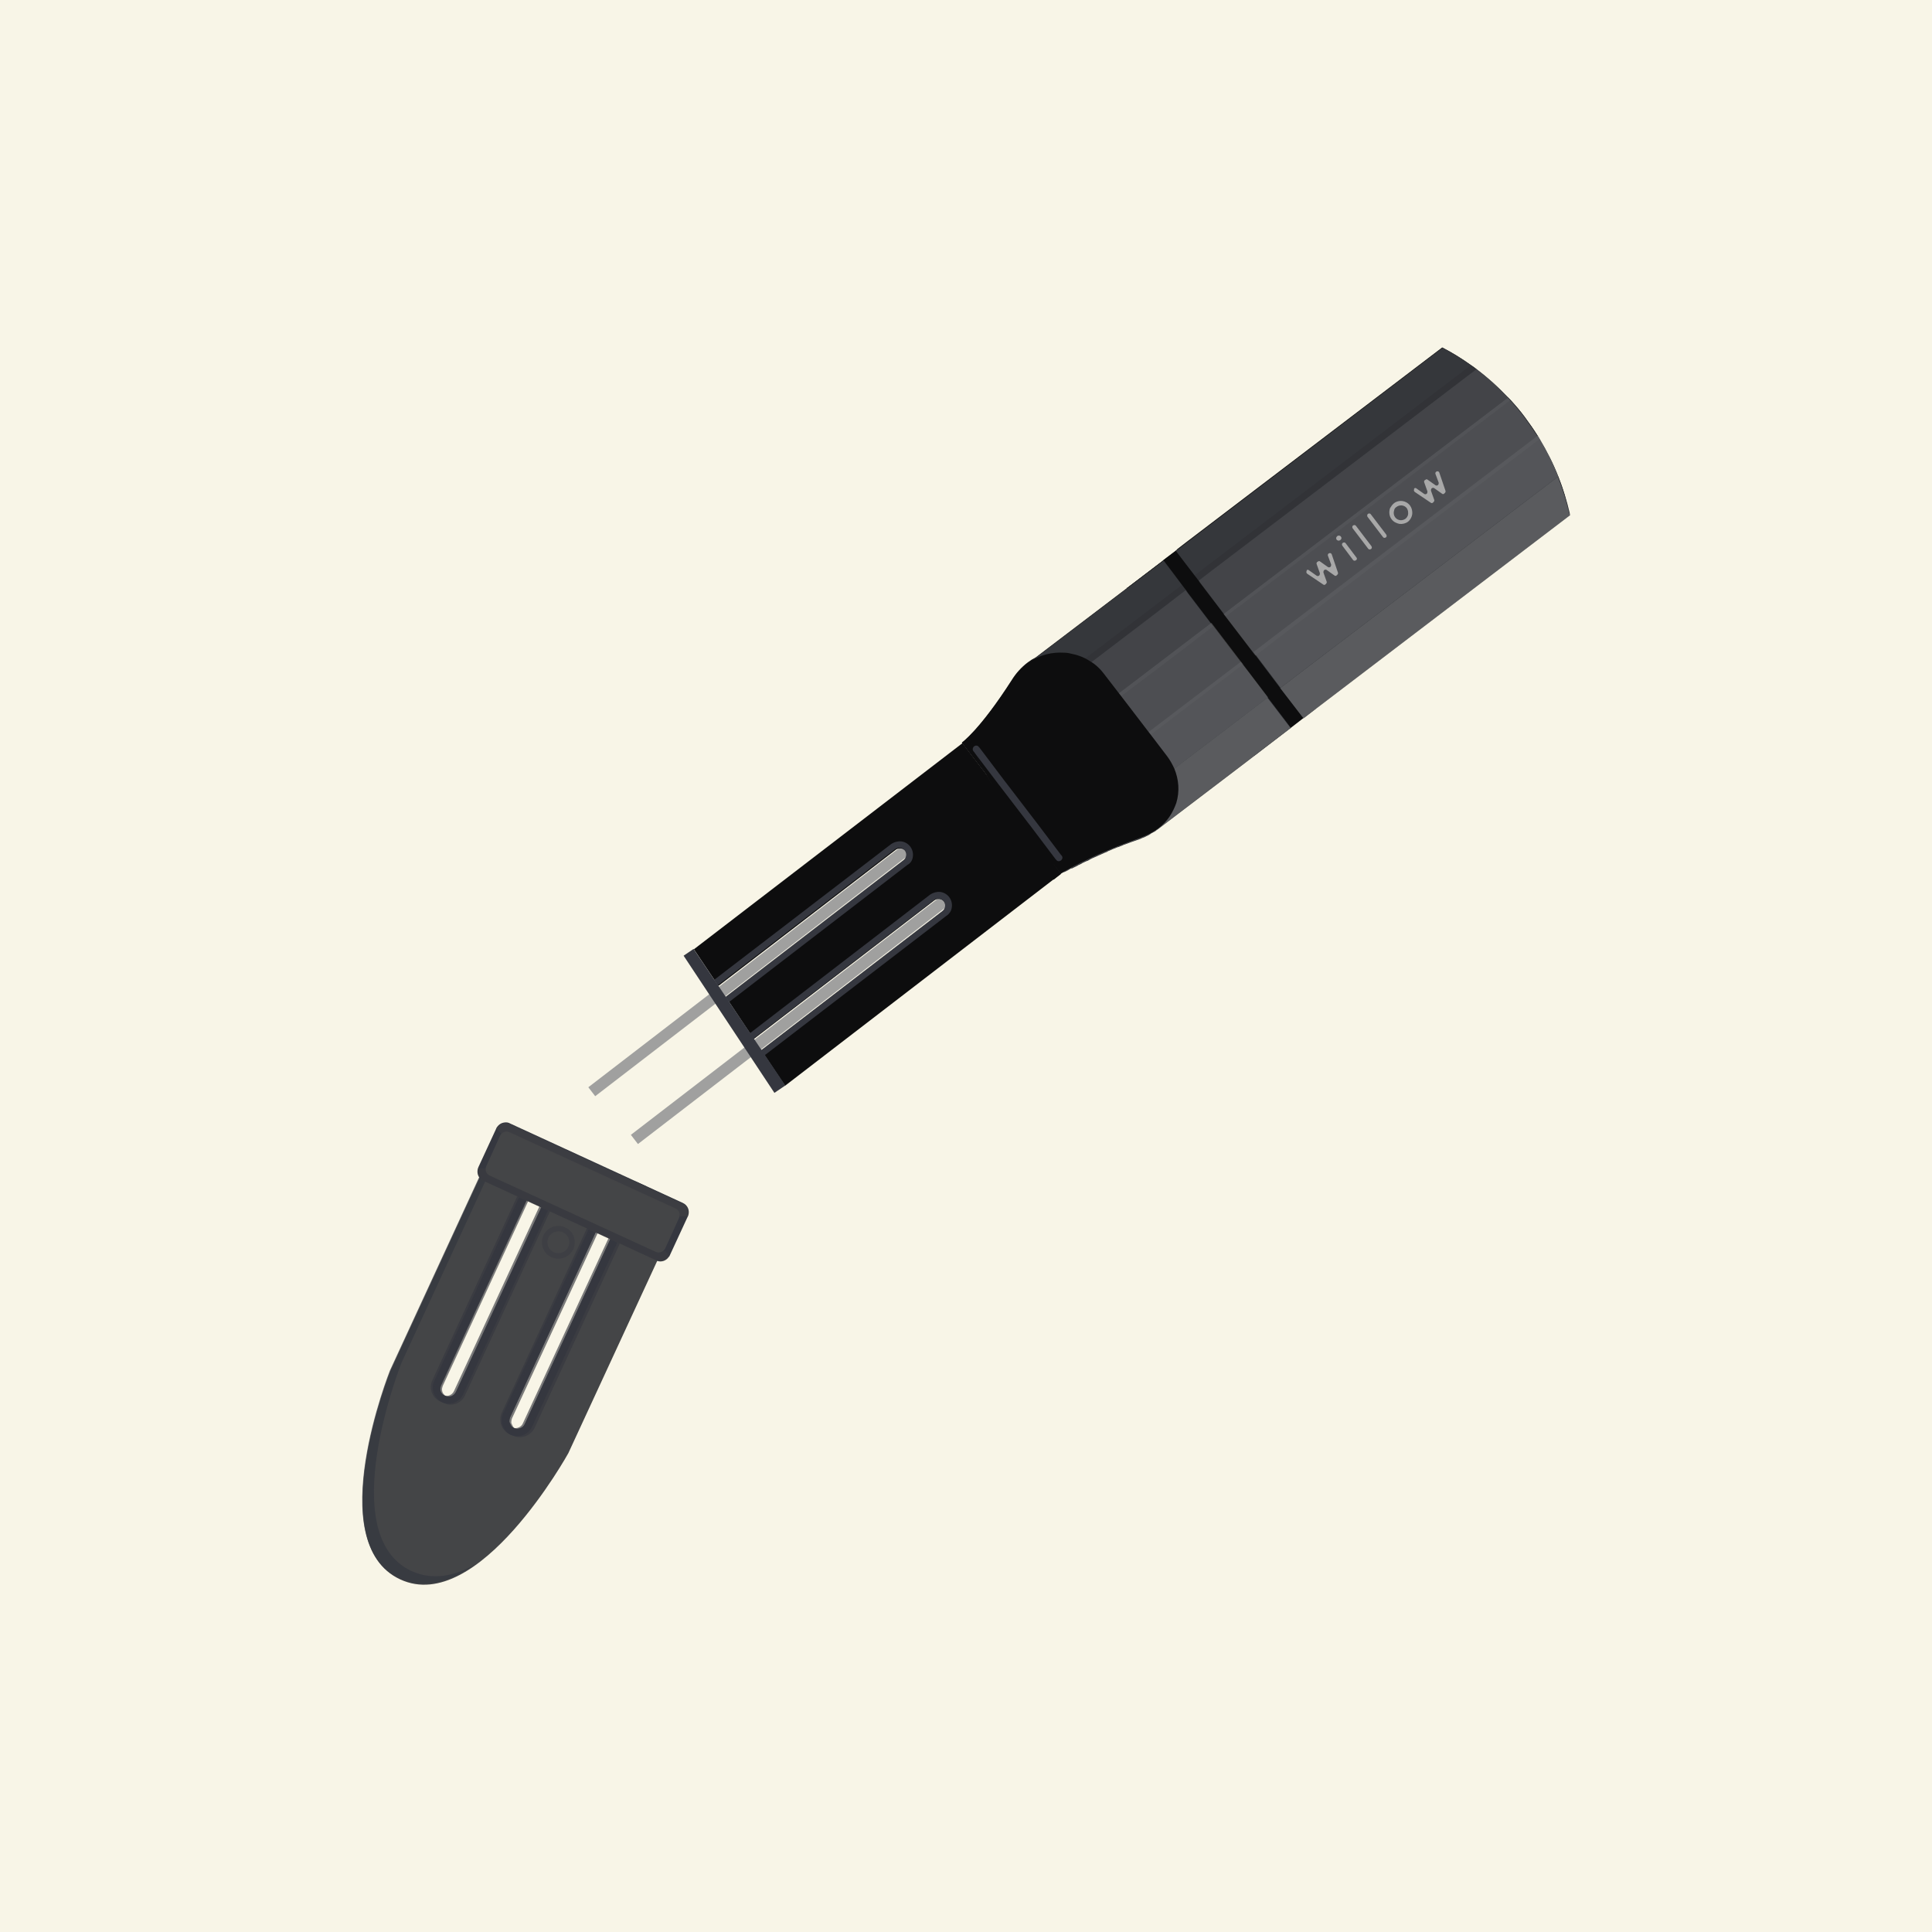 <?xml version="1.0" encoding="utf-8"?>
<!-- Generator: Adobe Illustrator 27.8.1, SVG Export Plug-In . SVG Version: 6.00 Build 0)  -->
<svg version="1.1" id="Layer_1" xmlns="http://www.w3.org/2000/svg" xmlns:xlink="http://www.w3.org/1999/xlink" x="0px" y="0px"
	 viewBox="0 0 600 600" style="enable-background:new 0 0 600 600;" xml:space="preserve">
<style type="text/css">
	.st0{fill:#F8F5E7;}
	.st1{fill:#A0A09F;}
	.st2{fill:#0D0D0E;}
	.st3{fill:#35373F;}
	.st4{opacity:0.1;fill:#CECECD;enable-background:new    ;}
	.st5{fill:#1E2025;}
	.st6{opacity:0.34;}
	.st7{opacity:0.32;fill:#CECECD;enable-background:new    ;}
	.st8{opacity:0.69;fill:#CECECD;enable-background:new    ;}
	.st9{opacity:0.43;fill:#CECECD;enable-background:new    ;}
	.st10{opacity:0.85;fill:#CECECD;enable-background:new    ;}
	.st11{fill:#CECECD;}
	.st12{fill:#A8A8A8;}
	.st13{fill:#444547;}
	.st14{opacity:0.73;fill:#35373F;enable-background:new    ;}
	.st15{opacity:0.65;}
	.st16{opacity:0.25;fill:#444547;enable-background:new    ;}
	.st17{opacity:0.5;fill:#444547;enable-background:new    ;}
	.st18{opacity:0.38;fill:#35373F;enable-background:new    ;}
</style>
<rect x="0" y="0" class="st0" width="600" height="600"/>
<g>
	
		<rect x="183.9" y="314.2" transform="matrix(0.793 -0.61 0.61 0.793 -141.572 215.454)" class="st1" width="124.4" height="3.6"/>
	
		<rect x="170.7" y="299.4" transform="matrix(0.793 -0.61 0.61 0.793 -135.29 204.36)" class="st1" width="124.4" height="3.5"/>
	<g>
		<g>
			<polygon class="st2" points="409,219.4 389.9,234 350.3,182.4 361.2,174.1 361.5,173.8 365.2,171 365.5,170.8 369.1,168.1 
				369.4,167.8 			"/>
			<path class="st2" d="M437.6,158.5c0-0.1,0-0.1,0-0.2h0c0,0,0,0,0,0c0,0,0,0,0,0c0-0.1,0-0.3,0-0.4l0,0c0-0.1,0-0.2,0-0.2
				c0-0.1,0-0.1-0.1-0.2c0-0.1,0-0.1-0.1-0.2c0,0,0-0.1-0.1-0.1c-0.1-0.1-0.2-0.3-0.3-0.4v0c0,0,0,0,0,0c0,0,0,0,0,0c0,0,0,0,0,0
				c-0.1-0.1-0.2-0.2-0.3-0.3c-0.2-0.1-0.4-0.2-0.6-0.3c-0.1,0-0.1,0-0.2-0.1c-0.1,0-0.1,0-0.2,0c-0.2,0-0.4,0-0.6,0
				c-0.1,0-0.1,0-0.2,0c0,0-0.1,0-0.1,0c-0.1,0-0.2,0.1-0.4,0.1h0c0,0-0.1,0-0.1,0.1c-0.2,0.1-0.3,0.2-0.5,0.3c0,0-0.1,0.1-0.1,0.1
				c-0.1,0.1-0.2,0.3-0.3,0.4c-0.3,0.4-0.4,0.9-0.3,1.3h0c0,0.2,0.1,0.5,0.2,0.7c0,0.1,0,0.1,0.1,0.1c0,0,0,0.1,0.1,0.1c0,0,0,0,0,0
				c0,0,0,0,0,0.1c0,0.1,0.1,0.2,0.2,0.2l0,0.1c0,0,0,0,0,0c0.1,0.1,0.1,0.1,0.2,0.2c0.1,0.1,0.2,0.2,0.3,0.3c0,0,0,0,0,0
				c0.1,0.1,0.2,0.1,0.4,0.2c0.2,0.1,0.4,0.1,0.6,0.2c0.3,0,0.6,0,0.8-0.1c0.1,0,0.3-0.1,0.4-0.2c0.1-0.1,0.3-0.1,0.4-0.2
				c0.1,0,0.1-0.1,0.2-0.2l0,0l0,0c0,0,0.1-0.1,0.1-0.2c0,0,0,0,0,0c0,0,0,0,0,0c0,0,0-0.1,0.1-0.1c0,0,0,0,0,0c0,0,0,0,0,0
				c0-0.1,0.1-0.1,0.1-0.2l0,0c0-0.1,0.1-0.1,0.1-0.2l0,0c0,0,0,0,0-0.1c0,0,0,0,0,0c0,0,0,0,0,0c0,0,0,0,0,0c0,0,0,0,0,0
				c0,0,0,0,0,0c0,0,0,0,0-0.1c0,0,0-0.1,0-0.1C437.5,158.7,437.6,158.6,437.6,158.5L437.6,158.5z M437.6,158.5c0-0.1,0-0.1,0-0.2h0
				c0,0,0,0,0,0c0,0,0,0,0,0c0-0.1,0-0.3,0-0.4l0,0c0-0.1,0-0.2,0-0.2c0-0.1,0-0.1-0.1-0.2c0-0.1,0-0.1-0.1-0.2c0,0,0-0.1-0.1-0.1
				c-0.1-0.1-0.2-0.3-0.3-0.4v0c0,0,0,0,0,0c0,0,0,0,0,0c0,0,0,0,0,0c-0.1-0.1-0.2-0.2-0.3-0.3c-0.2-0.1-0.4-0.2-0.6-0.3
				c-0.1,0-0.1,0-0.2-0.1c-0.1,0-0.1,0-0.2,0c-0.2,0-0.4,0-0.6,0c-0.1,0-0.1,0-0.2,0c0,0-0.1,0-0.1,0c-0.1,0-0.2,0.1-0.4,0.1h0
				c0,0-0.1,0-0.1,0.1c-0.2,0.1-0.3,0.2-0.5,0.3c0,0-0.1,0.1-0.1,0.1c-0.1,0.1-0.2,0.3-0.3,0.4c-0.3,0.4-0.4,0.9-0.3,1.3h0
				c0,0.2,0.1,0.5,0.2,0.7c0,0.1,0,0.1,0.1,0.1c0,0,0,0.1,0.1,0.1c0,0,0,0,0,0c0,0,0,0,0,0.1c0,0.1,0.1,0.2,0.2,0.2l0,0.1
				c0,0,0,0,0,0c0.1,0.1,0.1,0.1,0.2,0.2c0.1,0.1,0.2,0.2,0.3,0.3c0,0,0,0,0,0c0.1,0.1,0.2,0.1,0.4,0.2c0.2,0.1,0.4,0.1,0.6,0.2
				c0.3,0,0.6,0,0.8-0.1c0.1,0,0.3-0.1,0.4-0.2c0.1-0.1,0.3-0.1,0.4-0.2c0.1,0,0.1-0.1,0.2-0.2l0,0l0,0c0,0,0.1-0.1,0.1-0.2
				c0,0,0,0,0,0c0,0,0,0,0,0c0,0,0-0.1,0.1-0.1c0,0,0,0,0,0c0,0,0,0,0,0c0-0.1,0.1-0.1,0.1-0.2l0,0c0-0.1,0.1-0.1,0.1-0.2l0,0
				c0,0,0,0,0-0.1c0,0,0,0,0,0c0,0,0,0,0,0c0,0,0,0,0,0c0,0,0,0,0,0c0,0,0,0,0,0c0,0,0,0,0-0.1c0,0,0-0.1,0-0.1
				C437.5,158.7,437.6,158.6,437.6,158.5L437.6,158.5z M437.6,158.5c0-0.1,0-0.1,0-0.2h0c0,0,0,0,0,0c0,0,0,0,0,0c0-0.1,0-0.3,0-0.4
				l0,0c0-0.1,0-0.2,0-0.2c0-0.1,0-0.1-0.1-0.2c0-0.1,0-0.1-0.1-0.2c0,0,0-0.1-0.1-0.1c-0.1-0.1-0.2-0.3-0.3-0.4v0c0,0,0,0,0,0
				c0,0,0,0,0,0c0,0,0,0,0,0c-0.1-0.1-0.2-0.2-0.3-0.3c-0.2-0.1-0.4-0.2-0.6-0.3c-0.1,0-0.1,0-0.2-0.1c-0.1,0-0.1,0-0.2,0
				c-0.2,0-0.4,0-0.6,0c-0.1,0-0.1,0-0.2,0c0,0-0.1,0-0.1,0c-0.1,0-0.2,0.1-0.4,0.1h0c0,0-0.1,0-0.1,0.1c-0.2,0.1-0.3,0.2-0.5,0.3
				c0,0-0.1,0.1-0.1,0.1c-0.1,0.1-0.2,0.3-0.3,0.4c-0.3,0.4-0.4,0.9-0.3,1.3h0c0,0.2,0.1,0.5,0.2,0.7c0,0.1,0,0.1,0.1,0.1
				c0,0,0,0.1,0.1,0.1c0,0,0,0,0,0c0,0,0,0,0,0.1c0,0.1,0.1,0.2,0.2,0.2l0,0.1c0,0,0,0,0,0c0.1,0.1,0.1,0.1,0.2,0.2
				c0.1,0.1,0.2,0.2,0.3,0.3c0,0,0,0,0,0c0.1,0.1,0.2,0.1,0.4,0.2c0.2,0.1,0.4,0.1,0.6,0.2c0.3,0,0.6,0,0.8-0.1
				c0.1,0,0.3-0.1,0.4-0.2c0.1-0.1,0.3-0.1,0.4-0.2c0.1,0,0.1-0.1,0.2-0.2l0,0l0,0c0,0,0.1-0.1,0.1-0.2c0,0,0,0,0,0c0,0,0,0,0,0
				c0,0,0-0.1,0.1-0.1c0,0,0,0,0,0c0,0,0,0,0,0c0-0.1,0.1-0.1,0.1-0.2l0,0c0-0.1,0.1-0.1,0.1-0.2l0,0c0,0,0,0,0-0.1c0,0,0,0,0,0
				c0,0,0,0,0,0c0,0,0,0,0,0c0,0,0,0,0,0c0,0,0,0,0,0c0,0,0,0,0-0.1c0,0,0-0.1,0-0.1C437.5,158.7,437.6,158.6,437.6,158.5
				L437.6,158.5z M437.6,158.5c0-0.1,0-0.1,0-0.2h0c0,0,0,0,0,0c0,0,0,0,0,0c0-0.1,0-0.3,0-0.4l0,0c0-0.1,0-0.2,0-0.2
				c0-0.1,0-0.1-0.1-0.2c0-0.1,0-0.1-0.1-0.2c0,0,0-0.1-0.1-0.1c-0.1-0.1-0.2-0.3-0.3-0.4v0c0,0,0,0,0,0c0,0,0,0,0,0c0,0,0,0,0,0
				c-0.1-0.1-0.2-0.2-0.3-0.3c-0.2-0.1-0.4-0.2-0.6-0.3c-0.1,0-0.1,0-0.2-0.1c-0.1,0-0.1,0-0.2,0c-0.2,0-0.4,0-0.6,0
				c-0.1,0-0.1,0-0.2,0c0,0-0.1,0-0.1,0c-0.1,0-0.2,0.1-0.4,0.1h0c0,0-0.1,0-0.1,0.1c-0.2,0.1-0.3,0.2-0.5,0.3c0,0-0.1,0.1-0.1,0.1
				c-0.1,0.1-0.2,0.3-0.3,0.4c-0.3,0.4-0.4,0.9-0.3,1.3h0c0,0.2,0.1,0.5,0.2,0.7c0,0.1,0,0.1,0.1,0.1c0,0,0,0.1,0.1,0.1c0,0,0,0,0,0
				c0,0,0,0,0,0.1c0,0.1,0.1,0.2,0.2,0.2l0,0.1c0,0,0,0,0,0c0.1,0.1,0.1,0.1,0.2,0.2c0.1,0.1,0.2,0.2,0.3,0.3c0,0,0,0,0,0
				c0.1,0.1,0.2,0.1,0.4,0.2c0.2,0.1,0.4,0.1,0.6,0.2c0.3,0,0.6,0,0.8-0.1c0.1,0,0.3-0.1,0.4-0.2c0.1-0.1,0.3-0.1,0.4-0.2
				c0.1,0,0.1-0.1,0.2-0.2l0,0l0,0c0,0,0.1-0.1,0.1-0.2c0,0,0,0,0,0c0,0,0,0,0,0c0,0,0-0.1,0.1-0.1c0,0,0,0,0,0c0,0,0,0,0,0
				c0-0.1,0.1-0.1,0.1-0.2l0,0c0-0.1,0.1-0.1,0.1-0.2l0,0c0,0,0,0,0-0.1c0,0,0,0,0,0c0,0,0,0,0,0c0,0,0,0,0,0c0,0,0,0,0,0
				c0,0,0,0,0,0c0,0,0,0,0-0.1c0,0,0-0.1,0-0.1C437.5,158.7,437.6,158.6,437.6,158.5L437.6,158.5z M437.6,158.5c0-0.1,0-0.1,0-0.2
				l0,0c0,0,0,0,0,0c0,0,0,0,0,0c0-0.1,0-0.3,0-0.4l0,0l0,0c0-0.1,0-0.1-0.1-0.2c0-0.1,0-0.1-0.1-0.2c0-0.1,0-0.1-0.1-0.2
				c0,0,0-0.1-0.1-0.1c-0.1-0.1-0.2-0.3-0.3-0.4c0,0,0,0,0,0c0,0,0,0,0,0c0,0,0,0,0,0c0,0,0,0,0,0c-0.9-0.9-2.3-0.9-3.2,0
				c-0.5,0.4-0.7,1.1-0.7,1.7c0,0.4,0.1,0.9,0.3,1.2c0,0,0,0.1,0.1,0.1c0,0,0,0.1,0.1,0.1l0,0.1c0,0,0,0,0,0
				c0.1,0.1,0.1,0.1,0.2,0.2c0.1,0.1,0.2,0.2,0.3,0.3c0,0,0,0,0,0c0.1,0.1,0.2,0.1,0.4,0.2c0.2,0.1,0.4,0.1,0.6,0.2
				c0.3,0,0.6,0,0.8-0.1c0.1,0,0.3-0.1,0.4-0.2c0.1-0.1,0.3-0.1,0.4-0.2c0.1,0,0.1-0.1,0.2-0.2l0,0l0,0c0,0,0.1-0.1,0.1-0.2
				c0,0,0,0,0,0c0,0,0,0,0,0c0,0,0,0,0,0c0,0,0,0,0,0c0,0,0,0,0,0c0,0,0,0,0,0c0,0,0,0,0,0c0,0,0.1-0.1,0.1-0.1l0,0
				c0-0.1,0.1-0.1,0.1-0.2l0,0c0,0,0,0,0-0.1c0,0,0,0,0,0v0c0,0,0,0,0,0c0,0,0,0,0,0c0,0,0,0,0,0c0,0,0,0,0,0c0,0,0,0,0-0.1
				c0,0,0-0.1,0-0.1c0,0,0-0.1,0-0.1C437.5,158.7,437.6,158.6,437.6,158.5L437.6,158.5z M437.6,158.5c0-0.1,0-0.1,0-0.2l0,0
				c0,0,0,0,0,0c0,0,0,0,0,0c0-0.1,0-0.3,0-0.4l0,0l0,0c0-0.1,0-0.1-0.1-0.2c0-0.1,0-0.1-0.1-0.2c0-0.1,0-0.1-0.1-0.2
				c0,0,0-0.1-0.1-0.1c-0.1-0.1-0.2-0.3-0.3-0.4c0,0,0,0,0,0c0,0,0,0,0,0c0,0,0,0,0,0c-0.1-0.1-0.2-0.2-0.3-0.3
				c-0.2-0.1-0.4-0.2-0.6-0.3c-0.1,0-0.1,0-0.2-0.1c-0.1,0-0.1,0-0.2,0c-0.2,0-0.4,0-0.6,0c-0.1,0-0.1,0-0.2,0c0,0-0.1,0-0.1,0
				c-0.1,0-0.2,0.1-0.4,0.1h0c0,0-0.1,0-0.1,0.1c-0.2,0.1-0.3,0.2-0.5,0.3c0,0-0.1,0.1-0.1,0.1c-0.1,0.1-0.2,0.3-0.3,0.4
				c-0.3,0.4-0.4,0.9-0.3,1.3h0c0,0.2,0.1,0.5,0.2,0.7c0,0.1,0,0.1,0.1,0.1c0,0,0,0.1,0.1,0.1c0,0,0,0,0,0c0,0,0,0,0,0c0,0,0,0,0,0
				c0,0,0,0.1,0.1,0.1c0,0,0,0.1,0.1,0.1c0,0,0,0.1,0.1,0.1l0,0.1l0,0c0,0.1,0.1,0.1,0.2,0.2c0.1,0.1,0.2,0.2,0.3,0.3c0,0,0,0,0,0
				c0.1,0.1,0.2,0.1,0.4,0.2c0.2,0.1,0.4,0.1,0.6,0.2c0.3,0,0.6,0,0.8-0.1c0.1,0,0.3-0.1,0.4-0.2c0.1-0.1,0.3-0.1,0.4-0.2
				c0.1-0.1,0.1-0.1,0.2-0.2l0,0l0,0c0,0,0.1-0.1,0.1-0.2c0,0,0,0,0,0c0,0,0,0,0,0c0,0,0,0,0,0c0,0,0,0,0,0c0,0,0,0,0,0c0,0,0,0,0,0
				c0,0,0,0,0,0c0,0,0.1-0.1,0.1-0.1l0,0c0-0.1,0.1-0.1,0.1-0.2c0,0,0,0,0-0.1c0,0,0,0,0,0v0c0,0,0,0,0-0.1c0,0,0-0.1,0-0.1
				c0,0,0-0.1,0-0.1c0,0,0-0.1,0-0.1C437.6,158.7,437.6,158.6,437.6,158.5L437.6,158.5z M437.6,158.5c0-0.1,0-0.1,0-0.2l0,0
				c0,0,0,0,0,0c0,0,0,0,0,0c0-0.1,0-0.3,0-0.4l0,0l0,0c0-0.1,0-0.1-0.1-0.2c0-0.1,0-0.1-0.1-0.2c0-0.1,0-0.1-0.1-0.2
				c0,0,0-0.1-0.1-0.1c-0.1-0.1-0.2-0.3-0.3-0.4c0,0,0,0,0,0c0,0,0,0,0,0c0,0,0,0,0,0c-0.1-0.1-0.2-0.2-0.3-0.3
				c-0.2-0.1-0.4-0.2-0.6-0.3c-0.1,0-0.1,0-0.2-0.1c-0.1,0-0.1,0-0.2,0c-0.2,0-0.4,0-0.6,0c-0.1,0-0.1,0-0.2,0c0,0-0.1,0-0.1,0
				c-0.1,0-0.2,0.1-0.4,0.1h0c0,0-0.1,0-0.1,0.1c-0.2,0.1-0.3,0.2-0.5,0.3c0,0-0.1,0.1-0.1,0.1c-0.1,0.1-0.2,0.3-0.3,0.4
				c-0.3,0.4-0.4,0.9-0.3,1.3h0c0,0.2,0.1,0.5,0.2,0.7c0,0.1,0,0.1,0.1,0.1c0,0,0,0.1,0.1,0.1c0,0,0,0,0,0c0,0,0,0,0,0c0,0,0,0,0,0
				c0,0.1,0.1,0.2,0.2,0.2l0,0.1l0,0c0,0.1,0.1,0.1,0.2,0.2c0.1,0.1,0.2,0.2,0.3,0.3c0,0,0,0,0,0c0.1,0.1,0.2,0.1,0.4,0.2
				c0.2,0.1,0.4,0.1,0.6,0.2c0.3,0,0.6,0,0.8-0.1c0.1,0,0.3-0.1,0.4-0.2c0.1-0.1,0.3-0.1,0.4-0.2c0.1-0.1,0.1-0.1,0.2-0.2l0,0l0,0
				c0,0,0.1-0.1,0.1-0.2c0,0,0,0,0,0c0,0,0,0,0,0c0,0,0,0,0,0c0,0,0,0,0,0c0,0,0,0,0,0c0,0,0,0,0,0c0,0,0,0,0,0c0,0,0.1-0.1,0.1-0.1
				l0,0c0-0.1,0.1-0.1,0.1-0.2c0,0,0,0,0-0.1c0,0,0,0,0,0c0,0,0,0,0,0c0,0,0,0,0,0c0,0,0,0,0,0c0,0,0,0,0,0c0,0,0,0,0-0.1
				c0,0,0-0.1,0-0.1c0,0,0-0.1,0-0.1C437.6,158.7,437.6,158.6,437.6,158.5L437.6,158.5z M437.6,158.5c0-0.1,0-0.1,0-0.2l0,0
				c0,0,0,0,0,0c0,0,0,0,0,0c0-0.1,0-0.3,0-0.4l0,0l0,0c0-0.1,0-0.1-0.1-0.2c0-0.1,0-0.1-0.1-0.2c0-0.1,0-0.1-0.1-0.2
				c0,0,0-0.1-0.1-0.1c-0.1-0.1-0.2-0.3-0.3-0.4c0,0,0,0,0,0c0,0,0,0,0,0c0,0,0,0,0,0c-0.1-0.1-0.2-0.2-0.3-0.3
				c-0.2-0.1-0.4-0.2-0.6-0.3c-0.1,0-0.1,0-0.2-0.1c-0.1,0-0.1,0-0.2,0c-0.2,0-0.4,0-0.6,0c-0.1,0-0.1,0-0.2,0c0,0-0.1,0-0.1,0
				c-0.1,0-0.2,0.1-0.4,0.1h0c0,0-0.1,0-0.1,0.1c-0.2,0.1-0.3,0.2-0.5,0.3c0,0-0.1,0.1-0.1,0.1c-0.1,0.1-0.2,0.3-0.3,0.4
				c-0.3,0.4-0.4,0.9-0.3,1.3h0c0,0.2,0.1,0.5,0.2,0.7c0,0.1,0,0.1,0.1,0.1c0,0,0,0.1,0.1,0.1c0,0,0,0,0,0c0,0,0,0,0,0c0,0,0,0,0,0
				c0,0.1,0.1,0.2,0.2,0.2l0,0.1l0,0c0,0.1,0.1,0.1,0.2,0.2c0.1,0.1,0.2,0.2,0.3,0.3c0,0,0,0,0,0c0.1,0.1,0.2,0.1,0.4,0.2
				c0.2,0.1,0.4,0.1,0.6,0.2c0.3,0,0.6,0,0.8-0.1c0.1,0,0.3-0.1,0.4-0.2c0.1-0.1,0.3-0.1,0.4-0.2c0.1-0.1,0.1-0.1,0.2-0.2l0,0l0,0
				c0,0,0.1-0.1,0.1-0.2c0,0,0,0,0,0c0,0,0,0,0,0c0,0,0,0,0,0c0,0,0,0,0,0c0,0,0,0,0,0c0,0,0,0,0,0c0,0,0,0,0,0c0,0,0.1-0.1,0.1-0.1
				l0,0c0-0.1,0.1-0.1,0.1-0.2c0,0,0,0,0-0.1c0,0,0,0,0,0c0,0,0,0,0,0c0,0,0,0,0,0c0,0,0,0,0,0c0,0,0,0,0,0c0,0,0,0,0-0.1
				c0,0,0-0.1,0-0.1c0,0,0-0.1,0-0.1C437.6,158.7,437.6,158.6,437.6,158.5L437.6,158.5z M437.6,158.5c0-0.1,0-0.1,0-0.2l0,0
				c0,0,0,0,0,0c0,0,0,0,0,0c0-0.1,0-0.3,0-0.4l0,0l0,0c0-0.1,0-0.1-0.1-0.2c0-0.1,0-0.1-0.1-0.2c0-0.1,0-0.1-0.1-0.2
				c0,0,0-0.1-0.1-0.1c-0.1-0.1-0.2-0.3-0.3-0.4c0,0,0,0,0,0c0,0,0,0,0,0c0,0,0,0,0,0c-0.1-0.1-0.2-0.2-0.3-0.3
				c-0.2-0.1-0.4-0.2-0.6-0.3c-0.1,0-0.1,0-0.2-0.1c-0.1,0-0.1,0-0.2,0c-0.2,0-0.4,0-0.6,0c-0.1,0-0.1,0-0.2,0c0,0-0.1,0-0.1,0
				c-0.1,0-0.2,0.1-0.4,0.1h0c0,0-0.1,0-0.1,0.1c-0.2,0.1-0.3,0.2-0.5,0.3c0,0-0.1,0.1-0.1,0.1c-0.1,0.1-0.2,0.3-0.3,0.4
				c-0.3,0.4-0.4,0.9-0.3,1.3h0c0,0.2,0.1,0.5,0.2,0.7c0,0.1,0,0.1,0.1,0.1c0,0,0,0.1,0.1,0.1c0,0,0,0,0,0c0,0,0,0,0,0c0,0,0,0,0,0
				c0,0.1,0.1,0.2,0.2,0.2l0,0.1l0,0c0,0.1,0.1,0.1,0.2,0.2c0.1,0.1,0.2,0.2,0.3,0.3c0,0,0,0,0,0c0.1,0.1,0.2,0.1,0.4,0.2
				c0.2,0.1,0.4,0.1,0.6,0.2c0.3,0,0.6,0,0.8-0.1c0.1,0,0.3-0.1,0.4-0.2c0.1-0.1,0.3-0.1,0.4-0.2c0.1-0.1,0.1-0.1,0.2-0.2l0,0l0,0
				c0,0,0.1-0.1,0.1-0.2c0,0,0,0,0,0c0,0,0,0,0,0c0,0,0,0,0,0c0,0,0,0,0,0c0,0,0,0,0,0c0,0,0,0,0,0c0,0,0,0,0,0c0,0,0.1-0.1,0.1-0.1
				l0,0c0-0.1,0.1-0.1,0.1-0.2c0,0,0,0,0-0.1c0,0,0,0,0,0c0,0,0,0,0,0c0,0,0,0,0,0c0,0,0,0,0,0c0,0,0,0,0,0c0,0,0,0,0-0.1
				c0,0,0-0.1,0-0.1c0,0,0-0.1,0-0.1C437.6,158.7,437.6,158.6,437.6,158.5L437.6,158.5z M437.6,158.5c0-0.1,0-0.1,0-0.2l0,0
				c0,0,0,0,0,0c0,0,0,0,0,0c0-0.1,0-0.3,0-0.4l0,0l0,0c0-0.1,0-0.1-0.1-0.2c0-0.1,0-0.1-0.1-0.2c0-0.1,0-0.1-0.1-0.2
				c0,0,0-0.1-0.1-0.1c-0.1-0.1-0.2-0.3-0.3-0.4c0,0,0,0,0,0c0,0,0,0,0,0c0,0,0,0,0,0c-0.1-0.1-0.2-0.2-0.3-0.3
				c-0.2-0.1-0.4-0.2-0.6-0.3c-0.1,0-0.1,0-0.2-0.1c-0.1,0-0.1,0-0.2,0c-0.2,0-0.4,0-0.6,0c-0.1,0-0.1,0-0.2,0c0,0-0.1,0-0.1,0
				c-0.1,0-0.2,0.1-0.4,0.1h0c0,0-0.1,0-0.1,0.1c-0.2,0.1-0.3,0.2-0.5,0.3c0,0-0.1,0.1-0.1,0.1c-0.1,0.1-0.2,0.3-0.3,0.4
				c-0.3,0.4-0.4,0.9-0.3,1.3h0c0,0.2,0.1,0.5,0.2,0.7c0,0.1,0,0.1,0.1,0.1c0,0,0,0.1,0.1,0.1c0,0,0,0,0,0c0,0,0,0,0,0c0,0,0,0,0,0
				c0,0.1,0.1,0.2,0.2,0.2l0,0.1l0,0c0,0.1,0.1,0.1,0.2,0.2c0.1,0.1,0.2,0.2,0.3,0.3c0,0,0,0,0,0c0.1,0.1,0.2,0.1,0.4,0.2
				c0.2,0.1,0.4,0.1,0.6,0.2c0.3,0,0.6,0,0.8-0.1c0.1,0,0.3-0.1,0.4-0.2c0.1-0.1,0.3-0.1,0.4-0.2c0.1-0.1,0.1-0.1,0.2-0.2l0,0l0,0
				c0,0,0.1-0.1,0.1-0.2c0,0,0,0,0,0c0,0,0,0,0,0c0,0,0,0,0,0c0,0,0,0,0,0c0,0,0,0,0,0c0,0,0,0,0,0c0,0,0,0,0,0c0,0,0.1-0.1,0.1-0.1
				l0,0c0-0.1,0.1-0.1,0.1-0.2c0,0,0,0,0-0.1c0,0,0,0,0,0c0,0,0,0,0,0c0,0,0,0,0,0c0,0,0,0,0,0c0,0,0,0,0,0c0,0,0,0,0-0.1
				c0,0,0-0.1,0-0.1c0,0,0-0.1,0-0.1C437.6,158.7,437.6,158.6,437.6,158.5L437.6,158.5z M483.9,148c-1.6-4.1-3.5-7.9-5.8-11.7
				c-0.2-0.3-0.4-0.6-0.6-1c-1.2-2-2.6-3.9-4-5.8c-1.4-1.9-2.9-3.6-4.5-5.4c-0.3-0.3-0.5-0.6-0.8-0.8c-3-3.1-6.2-6-9.7-8.7
				c-0.6-0.5-1.2-0.9-1.8-1.3c-2.8-2-5.7-3.8-8.8-5.4l-78.6,59.8l-0.4,0.3l-3.5,2.7l2.5,3.3l3.3,4.3l1.3,1.7l0.4,0.6l7.3,9.6
				l0.7,0.9l8.5,11.1l0,0l0.7,0.9l7.8,10.1l7,9.1l0,0l3.3-2.5l79-60.6C486.5,155.4,485.4,151.6,483.9,148L483.9,148z M409.1,178
				c0.2,0.2,0.5,0.1,0.7,0h0c0.1,0,0.1-0.1,0.2-0.2c0.1-0.2,0.1-0.4,0.1-0.6l-0.9-2.7l0,0l0-0.1c-0.1-0.3,0-0.5,0.2-0.7l0.2-0.1
				c0.2-0.2,0.5-0.2,0.7,0l2.5,1.7c0.2,0.1,0.5,0.1,0.7,0c0.1,0,0.1-0.1,0.2-0.2c0.1-0.2,0.1-0.4,0.1-0.6l-1-2.6l-0.1-0.1
				c-0.1-0.3,0-0.5,0.2-0.7c0.3-0.2,0.7-0.2,0.9,0.1c0,0.1,0.1,0.1,0.1,0.2l1.9,5.6c0.1,0.3,0,0.5-0.2,0.7l0,0l-0.2,0.2
				c-0.2,0.2-0.5,0.2-0.7,0l-2.4-1.7c-0.3-0.2-0.7-0.1-0.9,0.2c-0.1,0.2-0.1,0.2,0,0c-0.1,0.2-0.1,0.4-0.1,0.6l0,0.1l0,0l1,2.7
				c0.1,0.3,0,0.5-0.2,0.7l0,0l-0.2,0.2c-0.2,0.2-0.5,0.2-0.7,0l-4.9-3.3c-0.1-0.1-0.2-0.1-0.2-0.2c-0.1-0.2-0.1-0.4,0-0.6
				c0-0.1,0.1-0.1,0.1-0.1c0.2-0.2,0.5-0.2,0.7,0L409.1,178L409.1,178z M416.5,166.8c-0.1,0.1-0.3,0.2-0.5,0.2
				c-0.3,0-0.5-0.1-0.7-0.3c0,0-0.1-0.1-0.1-0.1c-0.1-0.3-0.1-0.7,0.2-1c0.3-0.3,0.8-0.2,1.1,0.1l0,0c0.1,0.1,0.2,0.3,0.2,0.5
				C416.8,166.4,416.7,166.6,416.5,166.8L416.5,166.8z M433.1,155.3c1.5-1.1,3.7-0.9,4.9,0.6v0c0.8,1,0.9,2.2,0.6,3.3
				c-0.2,0.7-0.6,1.3-1.2,1.7c-1.6,1.2-3.8,0.9-5.1-0.6c-0.6-0.8-0.8-1.7-0.7-2.5c0,0,0,0,0,0C431.8,156.9,432.3,155.9,433.1,155.3
				L433.1,155.3z M442.5,152.4c0.2,0.1,0.5,0.1,0.7,0c0.1,0,0.1-0.1,0.2-0.2c0.1-0.2,0.1-0.4,0.1-0.6l-0.9-2.5l-0.1-0.3
				c-0.1-0.3,0-0.5,0.2-0.7l0.2-0.1c0.2-0.2,0.5-0.2,0.7,0l2.4,1.6c0.2,0.1,0.5,0.1,0.7,0h0c0.1,0,0.1-0.1,0.2-0.2
				c0.1-0.2,0.1-0.4,0.1-0.6l-0.9-2.4l-0.1-0.3c-0.1-0.3,0-0.5,0.2-0.7c0.3-0.2,0.7-0.2,0.9,0.1c0,0.1,0.1,0.1,0.1,0.2l1.9,5.6
				c0.1,0.3,0,0.5-0.2,0.7l-0.1,0l-0.2,0.1c-0.2,0.2-0.5,0.2-0.7,0l-2.4-1.7c-0.3-0.2-0.7-0.1-0.9,0.2c-0.1,0.2-0.1,0.4-0.1,0.6
				l0.1,0.3l0,0l0.9,2.5c0.1,0.3,0,0.5-0.2,0.7l-0.1,0L445,155c-0.2,0.2-0.5,0.2-0.7,0l-4.9-3.3c0,0-0.1-0.1-0.1-0.1v0
				c-0.2-0.2-0.2-0.5-0.1-0.8c0-0.1,0.1-0.1,0.2-0.2c0.2-0.2,0.5-0.2,0.7,0L442.5,152.4L442.5,152.4z M430.7,165.1
				c0.2,0.3,0.1,0.7-0.2,0.9c0,0,0,0,0,0c-0.3,0.2-0.6,0.1-0.8-0.1l-4.8-6.3l0,0c-0.2-0.3-0.2-0.7,0.1-0.9c0.3-0.2,0.7-0.2,0.9,0.1
				L430.7,165.1L430.7,165.1z M426.1,168.7c0.2,0.3,0.2,0.7-0.1,0.9h0c0,0,0,0-0.1,0c-0.3,0.2-0.6,0.1-0.8-0.2l-4.9-6.3c0,0,0,0,0,0
				l0,0c-0.2-0.3-0.1-0.7,0.1-0.9c0.3-0.2,0.7-0.2,0.9,0.1l0,0L426.1,168.7L426.1,168.7z M421.5,172.2c0.2,0.3,0.2,0.7-0.1,0.9h0
				c0,0,0,0,0,0c-0.1,0.1-0.3,0.1-0.4,0.1c-0.2,0-0.3-0.1-0.4-0.3l-3.4-4.4c0,0,0,0,0-0.1c-0.2-0.3-0.1-0.7,0.2-0.9
				c0.3-0.2,0.6-0.1,0.9,0.1L421.5,172.2L421.5,172.2z M433,158.4c0,0.2,0.1,0.5,0.2,0.7c0,0.1,0,0.1,0.1,0.1c0,0,0,0.1,0.1,0.1
				c0,0,0,0,0,0c0,0,0,0,0,0c0,0,0,0,0,0c0,0.1,0.1,0.2,0.2,0.2l0,0.1l0,0c0,0.1,0.1,0.1,0.2,0.2c0.1,0.1,0.2,0.2,0.3,0.3
				c0,0,0,0,0,0c0.1,0.1,0.2,0.1,0.4,0.2c0.2,0.1,0.4,0.1,0.6,0.2c0.3,0,0.6,0,0.8-0.1c0.1,0,0.3-0.1,0.4-0.2
				c0.1-0.1,0.3-0.1,0.4-0.2c0.1-0.1,0.1-0.1,0.2-0.2l0,0l0,0c0,0,0.1-0.1,0.1-0.2c0,0,0,0,0,0c0,0,0,0,0,0c0,0,0,0,0,0c0,0,0,0,0,0
				c0,0,0,0,0,0c0,0,0,0,0,0c0,0,0,0,0,0c0,0,0.1-0.1,0.1-0.1l0,0c0-0.1,0.1-0.1,0.1-0.2c0,0,0,0,0-0.1c0,0,0,0,0,0c0,0,0,0,0,0
				c0,0,0,0,0,0c0,0,0,0,0,0c0,0,0,0,0,0c0,0,0,0,0-0.1c0,0,0-0.1,0-0.1c0,0,0-0.1,0-0.1c0-0.1,0-0.1,0-0.2c0-0.1,0-0.1,0-0.2l0,0
				c0,0,0,0,0,0c0,0,0,0,0,0c0-0.1,0-0.3,0-0.4l0,0l0,0c0-0.1,0-0.1-0.1-0.2c0-0.1,0-0.1-0.1-0.2c0-0.1,0-0.1-0.1-0.2
				c0,0,0-0.1-0.1-0.1c-0.1-0.1-0.2-0.3-0.3-0.4c0,0,0,0,0,0c0,0,0,0,0,0c0,0,0,0,0,0c-0.1-0.1-0.2-0.2-0.3-0.3
				c-0.2-0.1-0.4-0.2-0.6-0.3c-0.1,0-0.1,0-0.2-0.1c-0.1,0-0.1,0-0.2,0c-0.2,0-0.4,0-0.6,0c-0.1,0-0.1,0-0.2,0c0,0-0.1,0-0.1,0
				c-0.1,0-0.2,0.1-0.4,0.1h0c0,0-0.1,0-0.1,0.1c-0.2,0.1-0.3,0.2-0.5,0.3c0,0-0.1,0.1-0.1,0.1c-0.1,0.1-0.2,0.3-0.3,0.4
				C433.1,157.5,433,157.9,433,158.4L433,158.4L433,158.4z M437.6,158.5c0-0.1,0-0.1,0-0.2l0,0c0,0,0,0,0,0c0,0,0,0,0,0
				c0-0.1,0-0.3,0-0.4l0,0l0,0c0-0.1,0-0.1-0.1-0.2c0-0.1,0-0.1-0.1-0.2c0-0.1,0-0.1-0.1-0.2c0,0,0-0.1-0.1-0.1
				c-0.1-0.1-0.2-0.3-0.3-0.4c0,0,0,0,0,0c0,0,0,0,0,0c0,0,0,0,0,0c-0.1-0.1-0.2-0.2-0.3-0.3c-0.2-0.1-0.4-0.2-0.6-0.3
				c-0.1,0-0.1,0-0.2-0.1c-0.1,0-0.1,0-0.2,0c-0.2,0-0.4,0-0.6,0c-0.1,0-0.1,0-0.2,0c0,0-0.1,0-0.1,0c-0.1,0-0.2,0.1-0.4,0.1h0
				c0,0-0.1,0-0.1,0.1c-0.2,0.1-0.3,0.2-0.5,0.3c0,0-0.1,0.1-0.1,0.1c-0.1,0.1-0.2,0.3-0.3,0.4c-0.3,0.4-0.4,0.9-0.3,1.3h0
				c0,0.2,0.1,0.5,0.2,0.7c0,0.1,0,0.1,0.1,0.1c0,0,0,0.1,0.1,0.1c0,0,0,0,0,0c0,0,0,0,0,0c0,0,0,0,0,0c0,0.1,0.1,0.2,0.2,0.2l0,0.1
				l0,0c0,0.1,0.1,0.1,0.2,0.2c0.1,0.1,0.2,0.2,0.3,0.3c0,0,0,0,0,0c0.1,0.1,0.2,0.1,0.4,0.2c0.2,0.1,0.4,0.1,0.6,0.2
				c0.3,0,0.6,0,0.8-0.1c0.1,0,0.3-0.1,0.4-0.2c0.1-0.1,0.3-0.1,0.4-0.2c0.1-0.1,0.1-0.1,0.2-0.2l0,0l0,0c0,0,0.1-0.1,0.1-0.2
				c0,0,0,0,0,0c0,0,0,0,0,0c0,0,0,0,0,0c0,0,0,0,0,0c0,0,0,0,0,0c0,0,0,0,0,0c0,0,0,0,0,0c0,0,0.1-0.1,0.1-0.1l0,0
				c0-0.1,0.1-0.1,0.1-0.2c0,0,0,0,0-0.1c0,0,0,0,0,0c0,0,0,0,0,0c0,0,0,0,0,0c0,0,0,0,0,0c0,0,0,0,0,0c0,0,0,0,0-0.1
				c0,0,0-0.1,0-0.1c0,0,0-0.1,0-0.1C437.5,158.7,437.6,158.6,437.6,158.5L437.6,158.5z M437.6,158.5c0-0.1,0-0.1,0-0.2l0,0
				c0,0,0,0,0,0c0,0,0,0,0,0c0-0.1,0-0.3,0-0.4l0,0l0,0c0-0.1,0-0.1-0.1-0.2c0-0.1,0-0.1-0.1-0.2c0-0.1,0-0.1-0.1-0.2
				c0,0,0-0.1-0.1-0.1c-0.1-0.1-0.2-0.3-0.3-0.4c0,0,0,0,0,0c0,0,0,0,0,0c0,0,0,0,0,0c-0.1-0.1-0.2-0.2-0.3-0.3
				c-0.2-0.1-0.4-0.2-0.6-0.3c-0.1,0-0.1,0-0.2-0.1c-0.1,0-0.1,0-0.2,0c-0.2,0-0.4,0-0.6,0c-0.1,0-0.1,0-0.2,0c0,0-0.1,0-0.1,0
				c-0.1,0-0.2,0.1-0.4,0.1h0c0,0-0.1,0-0.1,0.1c-0.2,0.1-0.3,0.2-0.5,0.3c0,0-0.1,0.1-0.1,0.1c-0.1,0.1-0.2,0.3-0.3,0.4
				c-0.3,0.4-0.4,0.9-0.3,1.3h0c0,0.2,0.1,0.5,0.2,0.7c0,0.1,0,0.1,0.1,0.1c0,0,0,0.1,0.1,0.1c0,0,0,0,0,0c0,0,0,0,0,0c0,0,0,0,0,0
				c0,0.1,0.1,0.2,0.2,0.2l0,0.1l0,0c0,0.1,0.1,0.1,0.2,0.2c0.1,0.1,0.2,0.2,0.3,0.3c0,0,0,0,0,0c0.1,0.1,0.2,0.1,0.4,0.2
				c0.2,0.1,0.4,0.1,0.6,0.2c0.3,0,0.6,0,0.8-0.1c0.1,0,0.3-0.1,0.4-0.2c0.1-0.1,0.3-0.1,0.4-0.2c0.1-0.1,0.1-0.1,0.2-0.2l0,0l0,0
				c0,0,0.1-0.1,0.1-0.2c0,0,0,0,0,0c0,0,0,0,0,0c0,0,0,0,0,0c0,0,0,0,0,0c0,0,0,0,0,0c0,0,0,0,0,0c0,0,0,0,0,0c0,0,0.1-0.1,0.1-0.1
				l0,0c0-0.1,0.1-0.1,0.1-0.2c0,0,0,0,0-0.1c0,0,0,0,0,0c0,0,0,0,0,0c0,0,0,0,0,0c0,0,0,0,0,0c0,0,0,0,0,0c0,0,0,0,0-0.1
				c0,0,0-0.1,0-0.1c0,0,0-0.1,0-0.1C437.5,158.7,437.6,158.6,437.6,158.5L437.6,158.5z M437.6,158.5c0-0.1,0-0.1,0-0.2l0,0
				c0,0,0,0,0,0c0,0,0,0,0,0c0-0.1,0-0.3,0-0.4l0,0l0,0c0-0.1,0-0.1-0.1-0.2c0-0.1,0-0.1-0.1-0.2c0-0.1,0-0.1-0.1-0.2
				c0,0,0-0.1-0.1-0.1c-0.1-0.1-0.2-0.3-0.3-0.4c0,0,0,0,0,0c0,0,0,0,0,0c0,0,0,0,0,0c-0.1-0.1-0.2-0.2-0.3-0.3
				c-0.2-0.1-0.4-0.2-0.6-0.3c-0.1,0-0.1,0-0.2-0.1c-0.1,0-0.1,0-0.2,0c-0.2,0-0.4,0-0.6,0c-0.1,0-0.1,0-0.2,0c0,0-0.1,0-0.1,0
				c-0.1,0-0.2,0.1-0.4,0.1h0c0,0-0.1,0-0.1,0.1c-0.2,0.1-0.3,0.2-0.5,0.3c0,0-0.1,0.1-0.1,0.1c-0.1,0.1-0.2,0.3-0.3,0.4
				c-0.3,0.4-0.4,0.9-0.3,1.3h0c0,0.2,0.1,0.5,0.2,0.7c0,0.1,0,0.1,0.1,0.1c0,0,0,0.1,0.1,0.1c0,0,0,0,0,0c0,0,0,0,0,0c0,0,0,0,0,0
				c0,0.1,0.1,0.2,0.2,0.2l0,0.1l0,0c0,0.1,0.1,0.1,0.2,0.2c0.1,0.1,0.2,0.2,0.3,0.3c0,0,0,0,0,0c0.1,0.1,0.2,0.1,0.4,0.2
				c0.2,0.1,0.4,0.1,0.6,0.2c0.3,0,0.6,0,0.8-0.1c0.1,0,0.3-0.1,0.4-0.2c0.1-0.1,0.3-0.1,0.4-0.2c0.1-0.1,0.1-0.1,0.2-0.2l0,0l0,0
				c0,0,0.1-0.1,0.1-0.2c0,0,0,0,0,0c0,0,0,0,0,0c0,0,0,0,0,0c0,0,0,0,0,0c0,0,0,0,0,0c0,0,0,0,0,0c0,0,0,0,0,0c0,0,0.1-0.1,0.1-0.1
				l0,0c0-0.1,0.1-0.1,0.1-0.2c0,0,0,0,0-0.1c0,0,0,0,0,0c0,0,0,0,0,0c0,0,0,0,0,0c0,0,0,0,0,0c0,0,0,0,0,0c0,0,0,0,0-0.1
				c0,0,0-0.1,0-0.1c0,0,0-0.1,0-0.1C437.5,158.7,437.6,158.6,437.6,158.5L437.6,158.5z M437.6,158.5c0-0.1,0-0.1,0-0.2l0,0
				c0,0,0,0,0,0c0,0,0,0,0,0c0-0.1,0-0.3,0-0.4l0,0l0,0c0-0.1,0-0.1-0.1-0.2c0-0.1,0-0.1-0.1-0.2c0-0.1,0-0.1-0.1-0.2
				c0,0,0-0.1-0.1-0.1c-0.1-0.1-0.2-0.3-0.3-0.4c0,0,0,0,0,0c0,0,0,0,0,0c0,0,0,0,0,0c-0.1-0.1-0.2-0.2-0.3-0.3
				c-0.2-0.1-0.4-0.2-0.6-0.3c-0.1,0-0.1,0-0.2-0.1c-0.1,0-0.1,0-0.2,0c-0.2,0-0.4,0-0.6,0c-0.1,0-0.1,0-0.2,0c0,0-0.1,0-0.1,0
				c-0.1,0-0.2,0.1-0.4,0.1h0c0,0-0.1,0-0.1,0.1c-0.2,0.1-0.3,0.2-0.5,0.3c0,0-0.1,0.1-0.1,0.1c-0.1,0.1-0.2,0.3-0.3,0.4
				c-0.3,0.4-0.4,0.9-0.3,1.3h0c0,0.2,0.1,0.5,0.2,0.7c0,0.1,0,0.1,0.1,0.1c0,0,0,0.1,0.1,0.1c0,0,0,0,0,0c0,0,0,0,0,0c0,0,0,0,0,0
				c0,0,0,0.1,0.1,0.1c0,0,0,0.1,0.1,0.1c0,0,0,0.1,0.1,0.1l0,0.1l0,0c0,0.1,0.1,0.1,0.2,0.2c0.1,0.1,0.2,0.2,0.3,0.3c0,0,0,0,0,0
				c0.1,0.1,0.2,0.1,0.4,0.2c0.2,0.1,0.4,0.1,0.6,0.2c0.3,0,0.6,0,0.8-0.1c0.1,0,0.3-0.1,0.4-0.2c0.1-0.1,0.3-0.1,0.4-0.2
				c0.1-0.1,0.1-0.1,0.2-0.2l0,0l0,0c0,0,0.1-0.1,0.1-0.2c0,0,0,0,0,0c0,0,0,0,0,0c0,0,0,0,0,0c0,0,0,0,0,0c0,0,0,0,0,0c0,0,0,0,0,0
				c0,0,0,0,0,0c0,0,0.1-0.1,0.1-0.1l0,0c0-0.1,0.1-0.1,0.1-0.2c0,0,0,0,0-0.1c0,0,0,0,0,0v0c0,0,0,0,0-0.1c0,0,0-0.1,0-0.1
				c0,0,0-0.1,0-0.1c0,0,0-0.1,0-0.1C437.6,158.7,437.6,158.6,437.6,158.5L437.6,158.5z M437.6,158.5c0-0.1,0-0.1,0-0.2l0,0
				c0,0,0,0,0,0c0,0,0,0,0,0c0-0.1,0-0.3,0-0.4l0,0l0,0c0-0.1,0-0.1-0.1-0.2c0-0.1,0-0.1-0.1-0.2c0-0.1,0-0.1-0.1-0.2
				c0,0,0-0.1-0.1-0.1c-0.1-0.1-0.2-0.3-0.3-0.4c0,0-0.1-0.1-0.1-0.1c-0.1-0.1-0.2-0.2-0.3-0.3c-0.2-0.1-0.4-0.2-0.6-0.3
				c-0.1,0-0.1,0-0.2-0.1c-0.1,0-0.1,0-0.2,0c-0.2,0-0.4,0-0.6,0c-0.1,0-0.1,0-0.2,0c0,0-0.1,0-0.1,0c-0.1,0-0.2,0.1-0.4,0.1h0
				c0,0-0.1,0-0.1,0.1c-0.2,0.1-0.3,0.2-0.5,0.3c0,0-0.1,0.1-0.1,0.1c-0.1,0.1-0.2,0.3-0.3,0.4c-0.3,0.4-0.4,0.9-0.3,1.3h0
				c0,0.2,0.1,0.5,0.2,0.7c0,0.1,0,0.1,0.1,0.1c0,0,0,0.1,0.1,0.1c0,0,0,0,0,0c0,0,0,0,0,0c0,0,0,0,0,0c0,0,0,0.1,0.1,0.1
				c0,0,0,0.1,0.1,0.1c0,0,0,0.1,0.1,0.1l0,0.1l0,0c0,0.1,0.1,0.1,0.2,0.2c0.1,0.1,0.2,0.2,0.3,0.3c0,0,0,0,0,0
				c0.1,0.1,0.2,0.1,0.4,0.2c0.2,0.1,0.4,0.1,0.6,0.2c0.3,0,0.6,0,0.8-0.1c0.1,0,0.3-0.1,0.4-0.2c0.1-0.1,0.3-0.1,0.4-0.2
				c0.1-0.1,0.1-0.1,0.2-0.2l0,0l0,0c0,0,0.1-0.1,0.1-0.2c0,0,0,0,0,0c0,0,0,0,0,0c0,0,0,0,0,0c0,0,0,0,0,0c0,0,0,0,0,0c0,0,0,0,0,0
				c0,0,0,0,0,0c0,0,0.1-0.1,0.1-0.1l0,0c0-0.1,0.1-0.1,0.1-0.2c0,0,0,0,0-0.1c0,0,0,0,0,0v0c0,0,0,0,0-0.1c0,0,0-0.1,0-0.1
				c0,0,0-0.1,0-0.1c0,0,0-0.1,0-0.1C437.6,158.7,437.6,158.6,437.6,158.5L437.6,158.5z M437.6,158.5c0-0.1,0-0.1,0-0.2l0,0
				c0,0,0,0,0,0c0,0,0,0,0,0c0-0.1,0-0.3,0-0.4l0,0l0,0c0-0.1,0-0.1-0.1-0.2c0-0.1,0-0.1-0.1-0.2c0-0.1,0-0.1-0.1-0.2
				c0,0,0-0.1-0.1-0.1c-0.1-0.1-0.2-0.3-0.3-0.4c0,0-0.1-0.1-0.1-0.1c-0.1-0.1-0.2-0.2-0.3-0.3c-0.2-0.1-0.4-0.2-0.6-0.3
				c-0.1,0-0.1,0-0.2-0.1c-0.1,0-0.1,0-0.2,0c-0.2,0-0.4,0-0.6,0c-0.1,0-0.1,0-0.2,0c0,0-0.1,0-0.1,0c-0.1,0-0.2,0.1-0.4,0.1h0
				c0,0-0.1,0-0.1,0.1c-0.2,0.1-0.3,0.2-0.5,0.3c0,0-0.1,0.1-0.1,0.1c-0.1,0.1-0.2,0.3-0.3,0.4c-0.3,0.4-0.4,0.9-0.3,1.3h0
				c0,0.2,0.1,0.5,0.2,0.7c0,0.1,0,0.1,0.1,0.1c0,0,0,0.1,0.1,0.1c0,0,0,0,0,0c0,0,0,0,0,0c0,0,0,0,0,0c0,0,0,0.1,0.1,0.1
				c0,0,0,0.1,0.1,0.1c0,0,0,0.1,0.1,0.1l0,0.1l0,0c0,0.1,0.1,0.1,0.2,0.2c0.1,0.1,0.2,0.2,0.3,0.3c0,0,0,0,0,0
				c0.1,0.1,0.2,0.1,0.4,0.2c0.2,0.1,0.4,0.1,0.6,0.2c0.3,0,0.6,0,0.8-0.1c0.1,0,0.3-0.1,0.4-0.2c0.1-0.1,0.3-0.1,0.4-0.2
				c0.1-0.1,0.1-0.1,0.2-0.2l0,0l0,0c0,0,0.1-0.1,0.1-0.2c0,0,0,0,0,0c0,0,0,0,0,0c0,0,0,0,0,0c0,0,0,0,0,0c0,0,0,0,0,0c0,0,0,0,0,0
				c0,0,0,0,0,0c0,0,0.1-0.1,0.1-0.1l0,0c0-0.1,0.1-0.1,0.1-0.2c0,0,0,0,0-0.1c0,0,0,0,0,0v0c0,0,0,0,0-0.1c0,0,0-0.1,0-0.1
				c0,0,0-0.1,0-0.1c0,0,0-0.1,0-0.1C437.6,158.7,437.6,158.6,437.6,158.5L437.6,158.5z M437.6,158.5c0-0.1,0-0.1,0-0.2l0,0
				c0,0,0,0,0,0c0,0,0,0,0,0c0-0.1,0-0.3,0-0.4l0,0l0,0c0-0.1,0-0.1-0.1-0.2c0-0.1,0-0.1-0.1-0.2c0-0.1,0-0.1-0.1-0.2
				c0,0,0-0.1-0.1-0.1c-0.1-0.1-0.2-0.3-0.3-0.4c0,0-0.1-0.1-0.1-0.1c-0.1-0.1-0.2-0.2-0.3-0.3c-0.2-0.1-0.4-0.2-0.6-0.3
				c-0.1,0-0.1,0-0.2-0.1c-0.1,0-0.1,0-0.2,0c-0.2,0-0.4,0-0.6,0c-0.1,0-0.1,0-0.2,0c0,0-0.1,0-0.1,0c-0.1,0-0.2,0.1-0.4,0.1h0
				c0,0-0.1,0-0.1,0.1c-0.2,0.1-0.3,0.2-0.5,0.3c0,0-0.1,0.1-0.1,0.1c-0.1,0.1-0.2,0.3-0.3,0.4c-0.3,0.4-0.4,0.9-0.3,1.3h0
				c0,0.2,0.1,0.5,0.2,0.7c0,0.1,0,0.1,0.1,0.1c0,0,0,0.1,0.1,0.1c0,0,0,0,0,0c0,0,0,0,0,0c0,0,0,0,0,0c0,0,0,0.1,0.1,0.1
				c0,0,0,0.1,0.1,0.1c0,0,0,0.1,0.1,0.1l0,0.1l0,0c0,0.1,0.1,0.1,0.2,0.2c0.1,0.1,0.2,0.2,0.3,0.3c0,0,0,0,0,0
				c0.1,0.1,0.2,0.1,0.4,0.2c0.2,0.1,0.4,0.1,0.6,0.2c0.3,0,0.6,0,0.8-0.1c0.1,0,0.3-0.1,0.4-0.2c0.1-0.1,0.3-0.1,0.4-0.2
				c0.1-0.1,0.1-0.1,0.2-0.2l0,0l0,0c0,0,0.1-0.1,0.1-0.2c0,0,0,0,0,0c0,0,0,0,0,0c0,0,0,0,0,0c0,0,0,0,0,0c0,0,0,0,0,0c0,0,0,0,0,0
				c0,0,0,0,0,0c0,0,0.1-0.1,0.1-0.1l0,0c0-0.1,0.1-0.1,0.1-0.2c0,0,0,0,0-0.1c0,0,0,0,0,0v0c0,0,0,0,0-0.1c0,0,0-0.1,0-0.1
				c0,0,0-0.1,0-0.1c0,0,0-0.1,0-0.1C437.6,158.7,437.6,158.6,437.6,158.5L437.6,158.5z M437.6,158.5c0-0.1,0-0.1,0-0.2l0,0
				c0,0,0,0,0,0c0,0,0,0,0,0c0-0.1,0-0.3,0-0.4l0,0l0,0c0-0.1,0-0.1-0.1-0.2c0-0.1,0-0.1-0.1-0.2c0-0.1,0-0.1-0.1-0.2
				c0,0,0-0.1-0.1-0.1c-0.1-0.1-0.2-0.3-0.3-0.4c0,0-0.1-0.1-0.1-0.1c-0.1-0.1-0.2-0.2-0.3-0.3c-0.2-0.1-0.4-0.2-0.6-0.3
				c-0.1,0-0.1,0-0.2-0.1c-0.1,0-0.1,0-0.2,0c-0.2,0-0.4,0-0.6,0c-0.1,0-0.1,0-0.2,0c0,0-0.1,0-0.1,0c-0.1,0-0.2,0.1-0.4,0.1h0
				c0,0-0.1,0-0.1,0.1c-0.2,0.1-0.3,0.2-0.5,0.3c0,0-0.1,0.1-0.1,0.1c-0.1,0.1-0.2,0.3-0.3,0.4c-0.3,0.4-0.4,0.9-0.3,1.3h0
				c0,0.2,0.1,0.5,0.2,0.7c0,0.1,0,0.1,0.1,0.1c0,0,0,0.1,0.1,0.1c0,0,0,0,0,0c0,0,0,0,0,0c0,0,0,0,0,0c0,0,0,0.1,0.1,0.1
				c0,0,0,0.1,0.1,0.1c0,0,0,0.1,0.1,0.1l0,0.1l0,0c0,0.1,0.1,0.1,0.2,0.2c0.1,0.1,0.2,0.2,0.3,0.3c0,0,0,0,0,0
				c0.1,0.1,0.2,0.1,0.4,0.2c0.2,0.1,0.4,0.1,0.6,0.2c0.3,0,0.6,0,0.8-0.1c0.1,0,0.3-0.1,0.4-0.2c0.1-0.1,0.3-0.1,0.4-0.2
				c0.1-0.1,0.1-0.1,0.2-0.2l0,0l0,0c0,0,0.1-0.1,0.1-0.2c0,0,0,0,0,0c0,0,0,0,0,0c0,0,0,0,0,0c0,0,0,0,0,0c0,0,0,0,0,0c0,0,0,0,0,0
				c0,0,0,0,0,0c0,0,0.1-0.1,0.1-0.1l0,0c0-0.1,0.1-0.1,0.1-0.2c0,0,0,0,0-0.1c0,0,0,0,0,0v0c0,0,0,0,0-0.1c0,0,0-0.1,0-0.1
				c0,0,0-0.1,0-0.1c0,0,0-0.1,0-0.1C437.6,158.7,437.6,158.6,437.6,158.5L437.6,158.5z M437.6,158.5c0-0.1,0-0.1,0-0.2l0,0
				c0,0,0,0,0,0c0,0,0,0,0,0c0-0.1,0-0.3,0-0.4l0,0l0,0c0-0.1,0-0.1-0.1-0.2c0-0.1,0-0.1-0.1-0.2c0-0.1,0-0.1-0.1-0.2
				c0,0,0-0.1-0.1-0.1c-0.1-0.1-0.2-0.3-0.3-0.4c0,0-0.1-0.1-0.1-0.1c-0.1-0.1-0.2-0.2-0.3-0.3c-0.2-0.1-0.4-0.2-0.6-0.3
				c-0.1,0-0.1,0-0.2-0.1c-0.1,0-0.1,0-0.2,0c-0.2,0-0.4,0-0.6,0c-0.1,0-0.1,0-0.2,0c0,0-0.1,0-0.1,0c-0.1,0-0.2,0.1-0.4,0.1h0
				c0,0-0.1,0-0.1,0.1c-0.2,0.1-0.3,0.2-0.5,0.3c0,0-0.1,0.1-0.1,0.1c-0.1,0.1-0.2,0.3-0.3,0.4c-0.3,0.4-0.4,0.9-0.3,1.3h0
				c0,0.2,0.1,0.5,0.2,0.7c0,0.1,0,0.1,0.1,0.1c0,0,0,0.1,0.1,0.1c0,0,0,0,0,0c0,0,0,0,0,0c0,0,0,0,0,0c0,0,0,0.1,0.1,0.1
				c0,0,0,0.1,0.1,0.1c0,0,0,0.1,0.1,0.1l0,0.1l0,0c0,0.1,0.1,0.1,0.2,0.2c0.1,0.1,0.2,0.2,0.3,0.3c0,0,0,0,0,0
				c0.1,0.1,0.2,0.1,0.4,0.2c0.2,0.1,0.4,0.1,0.6,0.2c0.3,0,0.6,0,0.8-0.1c0.1,0,0.3-0.1,0.4-0.2c0.1-0.1,0.3-0.1,0.4-0.2
				c0.1-0.1,0.1-0.1,0.2-0.2l0,0l0,0c0,0,0.1-0.1,0.1-0.2c0,0,0,0,0,0c0,0,0,0,0,0c0,0,0,0,0,0c0,0,0,0,0,0c0,0,0,0,0,0c0,0,0,0,0,0
				c0,0,0,0,0,0c0,0,0.1-0.1,0.1-0.1l0,0c0-0.1,0.1-0.1,0.1-0.2c0,0,0,0,0-0.1c0,0,0,0,0,0v0c0,0,0,0,0-0.1c0,0,0-0.1,0-0.1
				c0,0,0-0.1,0-0.1c0,0,0-0.1,0-0.1C437.6,158.7,437.6,158.6,437.6,158.5L437.6,158.5z M437.6,158.5c0-0.1,0-0.1,0-0.2l0,0
				c0,0,0,0,0,0c0,0,0,0,0,0c0-0.1,0-0.3,0-0.4l0,0l0,0c0-0.1,0-0.1-0.1-0.2c0-0.1,0-0.1-0.1-0.2c0-0.1,0-0.1-0.1-0.2
				c0,0,0-0.1-0.1-0.1c-0.1-0.1-0.2-0.3-0.3-0.4c0,0-0.1-0.1-0.1-0.1c-0.1-0.1-0.2-0.2-0.3-0.3c-0.2-0.1-0.4-0.2-0.6-0.3
				c-0.1,0-0.1,0-0.2-0.1c-0.1,0-0.1,0-0.2,0c-0.2,0-0.4,0-0.6,0c-0.1,0-0.1,0-0.2,0c0,0-0.1,0-0.1,0c-0.1,0-0.2,0.1-0.4,0.1h0
				c0,0-0.1,0-0.1,0.1c-0.2,0.1-0.3,0.2-0.5,0.3c0,0-0.1,0.1-0.1,0.1c-0.1,0.1-0.2,0.3-0.3,0.4c-0.3,0.4-0.4,0.9-0.3,1.3h0
				c0,0.2,0.1,0.5,0.2,0.7c0,0.1,0,0.1,0.1,0.1c0,0,0,0.1,0.1,0.1c0,0,0,0,0,0c0,0,0,0,0,0c0,0,0,0,0,0c0,0,0,0.1,0.1,0.1
				c0,0,0,0.1,0.1,0.1c0,0,0,0.1,0.1,0.1l0,0.1l0,0c0,0.1,0.1,0.1,0.2,0.2c0.1,0.1,0.2,0.2,0.3,0.3c0,0,0,0,0,0
				c0.1,0.1,0.2,0.1,0.4,0.2c0.2,0.1,0.4,0.1,0.6,0.2c0.3,0,0.6,0,0.8-0.1c0.1,0,0.3-0.1,0.4-0.2c0.1-0.1,0.3-0.1,0.4-0.2
				c0.1-0.1,0.1-0.1,0.2-0.2l0,0l0,0c0,0,0.1-0.1,0.1-0.2c0,0,0,0,0,0c0,0,0,0,0,0c0,0,0,0,0,0c0,0,0,0,0,0c0,0,0,0,0,0c0,0,0,0,0,0
				c0,0,0,0,0,0c0,0,0.1-0.1,0.1-0.1l0,0c0-0.1,0.1-0.1,0.1-0.2c0,0,0,0,0-0.1c0,0,0,0,0,0v0c0,0,0,0,0-0.1c0,0,0-0.1,0-0.1
				c0,0,0-0.1,0-0.1c0,0,0-0.1,0-0.1C437.6,158.7,437.6,158.6,437.6,158.5L437.6,158.5z"/>
			<path class="st2" d="M401.1,225.4l-41,31.4c-1.7,1.3-3.6,2.3-5.7,3c-16.1,5.7-24.7,11.2-24.7,11.2l-31-40.4
				c0,0,5.5-3.8,15.5-19.4c1.3-2.1,3-4,5-5.5c0.8-0.6,1.6-1.1,2.4-1.5l28.3-21.5l0.3-0.2l10.9-8.3l0.3-0.3L401.1,225.4L401.1,225.4z
				"/>
			<path class="st2" d="M360.3,256.8l-0.1,0.1c-1.7,1.3-3.6,2.3-5.7,3c-16.1,5.7-24.7,11.2-24.7,11.2l-31-40.4
				c0,0,5.5-3.8,15.5-19.4c1.3-2.1,3-4,5-5.5c0.8-0.6,1.6-1.1,2.4-1.5c3.1-1.7,6.4-2,9.2-1.8c0.6,0,1.2,0.1,1.8,0.2
				c1.7,0.3,3.3,0.8,4.8,1.6c0.6,0.3,1.2,0.7,1.8,1.1c0.1,0.1,0.2,0.1,0.2,0.2c0.2,0.1,0.4,0.3,0.6,0.4c1.1,0.9,2.1,1.8,2.9,2.9
				l19.8,25.7c0.9,1.2,1.6,2.4,2.2,3.8c0,0.1,0,0.1,0.1,0.2c1.4,3.3,1.6,7.1,0.6,10.5c-0.7,2.4-2,4.6-3.7,6.4c0,0,0,0,0,0
				C361.3,255.9,360.8,256.4,360.3,256.8L360.3,256.8z"/>
			<path class="st2" d="M329.8,271.1L329.8,271.1l-2.8-3.7l-7.8-10.1l-0.7-0.9l-8.5-11.1l-0.7-0.9l-2.9-3.8c0,0,0,0,0,0l-7.5-9.8
				l-83.4,64l6.5,9.7l1.1,1.7l55.1-42.3c1-0.7,2.3-0.5,3,0.4c0.7,1,0.5,2.3-0.4,3l-55.3,42.5l1.1,1.6l6.4,9.6l1.1,1.7
				c0,0,0.1-0.1,0.1-0.1l56-43c1-0.7,2.3-0.5,3,0.4c0.7,1,0.5,2.3-0.4,3l-56,43c-0.1,0.1-0.3,0.2-0.4,0.2l1.1,1.6l6.3,9.4
				L329.8,271.1L329.8,271.1L329.8,271.1z"/>
			<g>
				<path class="st3" d="M283.5,266c0.3-2.3-1.3-4.4-3.6-4.7c-1.1-0.1-2.2,0.2-3.1,0.8l-55,42.2l1.1,1.7l55.1-42.3
					c1-0.7,2.3-0.5,3,0.4c0.7,1,0.5,2.3-0.4,3l-55.3,42.5l1.1,1.6l55.4-42.6C282.8,268.1,283.4,267.1,283.5,266L283.5,266z"/>
				<path class="st3" d="M295.6,281.7c0.3-2.3-1.3-4.4-3.6-4.7c-1.1-0.1-2.2,0.2-3.1,0.8L233,320.8c0,0-0.1,0-0.1,0.1l1.1,1.7
					c0,0,0.1-0.1,0.1-0.1l56-43c1-0.7,2.3-0.5,3,0.4c0.7,1,0.5,2.3-0.4,3l-56,43c-0.1,0.1-0.3,0.2-0.4,0.2l1.1,1.6
					c0.2-0.1,0.4-0.2,0.5-0.3l55.9-42.9C294.9,283.8,295.5,282.8,295.6,281.7L295.6,281.7z"/>
			</g>
		</g>
		<g>
			<path class="st4" d="M430,137.4l-98.7,75.1c-6.3-0.9-13,0.3-18.7,3.8c-0.1,0-0.1,0.1-0.2,0.1l108.9-82.9c2-1.5,4.8-1.1,6.4,0.9
				L430,137.4L430,137.4z"/>
			<polygon class="st2" points="408.6,220.1 404.8,223 400.8,226.1 389.5,234.7 389.4,234.5 382.4,225.3 374.6,215.1 374,214.2 
				365.5,203.1 364.8,202.2 357.5,192.6 357.1,192 355.8,190.3 352.4,185.9 349.9,182.6 350.3,182.4 361.2,174.1 361.5,173.8 
				365.2,171 365.5,170.8 369.1,168.1 371.6,171.4 374.9,175.7 376.2,177.5 376.6,178 383.9,187.6 384.6,188.5 393.1,199.6 
				393.8,200.5 401.5,210.7 408.4,219.8 			"/>
			<g>
				<path class="st5" d="M487.6,160l-78.9,60.1l-3.9,3l-0.2-0.3l-7-9.1l-7.7-10.2l-0.7-0.9l-8.5-11.1l-0.7-0.9l-7.3-9.6l-0.4-0.6
					l-1.3-1.7l-3.3-4.3l-2.5-3.3l0.4-0.3l3.5-2.7l0.4-0.3L448,108c3.1,1.6,6,3.4,8.8,5.4c0.6,0.4,1.2,0.9,1.8,1.3
					c3.5,2.6,6.7,5.5,9.7,8.7c0.3,0.3,0.5,0.5,0.8,0.8c1.6,1.7,3.1,3.5,4.5,5.4s2.7,3.8,4,5.8c0.2,0.3,0.4,0.6,0.6,1
					c2.2,3.7,4.2,7.6,5.8,11.7c1.4,3.6,2.6,7.4,3.5,11.3C487.5,159.5,487.5,159.7,487.6,160L487.6,160z"/>
				<g class="st6">
					<path class="st7" d="M487.6,160l-78.9,60.1l-3.9,3l-0.2-0.3l-7-9.1l-7.7-10.2l-0.7-0.9l-8.5-11.1l-0.7-0.9l-7.3-9.6l-0.4-0.6
						l-1.3-1.7l-3.3-4.3l-2.5-3.3l0.4-0.3l3.5-2.7l0.4-0.3L448,108c3.1,1.6,6,3.4,8.8,5.4c0.6,0.4,1.2,0.9,1.8,1.3
						c3.5,2.6,6.7,5.5,9.7,8.7c0.3,0.3,0.5,0.5,0.8,0.8c1.6,1.7,3.1,3.5,4.5,5.4s2.7,3.8,4,5.8c0.2,0.3,0.4,0.6,0.6,1
						c2.2,3.7,4.2,7.6,5.8,11.7c1.4,3.6,2.6,7.4,3.5,11.3C487.5,159.5,487.5,159.7,487.6,160L487.6,160z"/>
					<path class="st8" d="M478.2,136.3l-83.9,63.9l-0.5,0.4l-3.4,2.6l-0.5,0.4l-0.7-0.9l-8.5-11.1l-0.7-0.9l0.4-0.3l3.4-2.6l0.4-0.3
						l84-63.9c0.3,0.3,0.5,0.5,0.8,0.8c1.6,1.7,3.1,3.5,4.5,5.4s2.7,3.8,4,5.8C477.8,135.7,478,136,478.2,136.3L478.2,136.3z"/>
					<path class="st9" d="M469.1,124.2l-84.1,64l-0.5,0.3l-3.4,2.6l-0.4,0.3l-0.7-0.9l-7.3-9.6l-0.4-0.6l0.4-0.3l3.5-2.7l0.4-0.3
						l53-40.3l29-22.1c3.5,2.6,6.7,5.5,9.7,8.7C468.6,123.7,468.9,123.9,469.1,124.2L469.1,124.2z"/>
					<path class="st10" d="M483.9,148L402,210.3l-0.5,0.4l-3.3,2.5l-0.5,0.4l-7.7-10.2l-0.7-0.9l0.5-0.4l3.4-2.6l0.5-0.4l84-63.9
						c0.2,0.3,0.4,0.6,0.6,1C480.4,140,482.3,143.9,483.9,148L483.9,148z"/>
					<path class="st11" d="M487.6,160l-78.9,60.1l-3.9,3l-0.2-0.3l-7-9.1l0.5-0.4l3.3-2.5l0.5-0.4l81.9-62.3
						c1.4,3.6,2.6,7.4,3.5,11.3C487.5,159.5,487.5,159.7,487.6,160z"/>
					<path class="st4" d="M456.8,113.4l-28.5,21.7l-53,40.3l-0.4,0.3l-3.5,2.7l-0.4,0.3l-3.3-4.3l-2.5-3.3l0.4-0.3l3.5-2.7l0.4-0.3
						L448,108C451.1,109.6,454,111.4,456.8,113.4L456.8,113.4z"/>
				</g>
			</g>
			<g>
				<path class="st5" d="M400.8,226.1l-11.2,8.6l-3.4,2.6l-26.3,20l-0.1,0.1c-0.2,0.1-0.4,0.3-0.6,0.4c-0.1,0.1-0.2,0.1-0.2,0.2
					c-0.1,0-0.1,0.1-0.2,0.1c-0.1,0.1-0.2,0.1-0.3,0.2c-0.1,0-0.1,0.1-0.2,0.1c0,0,0,0,0,0c-0.1,0-0.1,0.1-0.2,0.1
					c-0.1,0.1-0.3,0.2-0.4,0.2c0,0-0.1,0-0.1,0.1c-0.1,0-0.1,0.1-0.2,0.1c0,0-0.1,0-0.1,0.1h0c-0.1,0-0.1,0.1-0.2,0.1
					c0,0-0.1,0-0.1,0.1c-0.1,0.1-0.3,0.1-0.4,0.2c-0.1,0.1-0.2,0.1-0.4,0.2c-0.1,0.1-0.3,0.1-0.4,0.2c-0.1,0.1-0.3,0.1-0.4,0.2
					c-0.3,0.1-0.5,0.2-0.8,0.3c-0.1,0.1-0.3,0.1-0.4,0.2c-1.8,0.6-3.6,1.3-5.3,1.9c-0.1,0.1-0.3,0.1-0.4,0.2c-0.3,0.1-0.6,0.2-1,0.4
					c-0.1,0-0.2,0.1-0.4,0.1c-1,0.4-2,0.8-2.9,1.2c-0.1,0-0.1,0.1-0.2,0.1c0,0-0.1,0-0.1,0.1c-0.3,0.1-0.7,0.3-1,0.4
					c-0.4,0.2-0.7,0.3-1.1,0.5c-0.2,0.1-0.4,0.2-0.5,0.2c-0.1,0.1-0.3,0.1-0.4,0.2c-0.8,0.4-1.7,0.7-2.4,1.1c0,0-0.1,0-0.1,0.1
					c-0.1,0.1-0.3,0.1-0.4,0.2c-0.2,0.1-0.3,0.2-0.5,0.2c-0.4,0.2-0.9,0.4-1.3,0.6c-0.1,0.1-0.2,0.1-0.3,0.2
					c-0.3,0.1-0.5,0.3-0.8,0.4c0,0,0,0,0,0c0,0-0.1,0-0.1,0c0,0-0.1,0-0.1,0.1c-0.6,0.3-1.1,0.6-1.6,0.8c-0.2,0.1-0.3,0.2-0.4,0.2
					c0,0-0.1,0-0.1,0c0,0,0,0-0.1,0c0,0-0.1,0-0.1,0c-0.1,0.1-0.2,0.1-0.3,0.2c-0.2,0.1-0.4,0.2-0.5,0.3c-0.1,0-0.2,0.1-0.2,0.1
					c0,0,0,0,0,0c-0.1,0.1-0.2,0.1-0.4,0.2c-0.2,0.1-0.3,0.2-0.4,0.2c-0.1,0.1-0.2,0.1-0.3,0.1c0,0,0,0-0.1,0
					c-0.1,0-0.1,0.1-0.2,0.1c0,0,0,0-0.1,0c0,0,0,0,0,0c-0.1,0-0.1,0.1-0.2,0.1c0,0,0,0,0,0c0,0,0,0,0,0c0,0,0,0,0,0c0,0,0,0,0,0
					c-0.1,0.1-0.2,0.1-0.2,0.1c0,0,0,0,0,0h0c0,0,0,0,0,0c0,0,0,0,0,0c0,0,0,0,0,0l0,0c0,0,0,0,0,0c0,0,0,0,0,0l0,0l-2.8-3.6
					l-7.7-10.2l-0.7-0.9l0,0l-8.5-11.1l-0.7-0.9l-1.7-2.2c0,0,0,0,0,0h0c-0.3-0.6-0.7-1.2-1-1.8c0,0,0,0,0,0c0,0,0,0,0,0
					c0,0,0-0.1-0.1-0.1c-0.2-0.4-0.4-0.8-0.6-1.2c-0.1-0.2-0.3-0.5-0.4-0.7c-0.3-0.7-0.7-1.3-1-1.9c-0.3-0.6-0.6-1.3-1-1.9l-0.8-1.1
					l-0.2-0.2c-0.2-0.3-0.3-0.7-0.1-1.1c-0.1-0.3-0.3-0.6-0.4-0.9c-0.4-0.8-0.7-1.6-1-2.4c2.5-2.4,7-7.6,13.4-17.4
					c1.6-2.4,3.2-4.2,5-5.5l2.5-1.9l28.3-21.5l0.3-0.2l10.9-8.3l2.5,3.3l0,0l3.3,4.4l1.3,1.7l0.4,0.6l7.3,9.6l0.7,0.9l8.5,11.1
					l0.3,0.4l0,0.1l0.1,0.1l0,0l0.3,0.3l0,0l1.8,2.3l1.2,1.6l4.7,6.2l5.1,6.7l1.8,2.4L400.8,226.1L400.8,226.1z"/>
				<g class="st6">
					<path class="st7" d="M400.8,226.1l-11.2,8.6l-3.4,2.6l-26.3,20l-0.1,0.1c-0.2,0.1-0.4,0.3-0.6,0.4c-0.1,0.1-0.2,0.1-0.2,0.2
						c-0.1,0-0.1,0.1-0.2,0.1c-0.1,0.1-0.2,0.1-0.3,0.2c-0.1,0-0.1,0.1-0.2,0.1c0,0,0,0,0,0c-0.1,0-0.1,0.1-0.2,0.1
						c-0.1,0.1-0.3,0.2-0.4,0.2c0,0-0.1,0-0.1,0.1c-0.1,0-0.1,0.1-0.2,0.1c0,0-0.1,0-0.1,0.1h0c-0.1,0-0.1,0.1-0.2,0.1
						c0,0-0.1,0-0.1,0.1c-0.1,0.1-0.3,0.1-0.4,0.2c-0.1,0.1-0.2,0.1-0.4,0.2c-0.1,0.1-0.3,0.1-0.4,0.2c-0.1,0.1-0.3,0.1-0.4,0.2
						c-0.3,0.1-0.5,0.2-0.8,0.3c-0.1,0.1-0.3,0.1-0.4,0.2c-1.8,0.6-3.6,1.3-5.3,1.9c-0.1,0.1-0.3,0.1-0.4,0.2
						c-0.3,0.1-0.6,0.2-1,0.4c-0.1,0-0.2,0.1-0.4,0.1c-1,0.4-2,0.8-2.9,1.2c-0.1,0-0.1,0.1-0.2,0.1c0,0-0.1,0-0.1,0.1
						c-0.3,0.1-0.7,0.3-1,0.4c-0.4,0.2-0.7,0.3-1.1,0.5c-0.2,0.1-0.4,0.2-0.5,0.2c-0.1,0.1-0.3,0.1-0.4,0.2
						c-0.8,0.4-1.7,0.7-2.4,1.1c0,0-0.1,0-0.1,0.1c-0.1,0.1-0.3,0.1-0.4,0.2c-0.2,0.1-0.3,0.2-0.5,0.2c-0.4,0.2-0.9,0.4-1.3,0.6
						c-0.1,0.1-0.2,0.1-0.3,0.2c-0.3,0.1-0.5,0.3-0.8,0.4c0,0,0,0,0,0c0,0-0.1,0-0.1,0c0,0-0.1,0-0.1,0.1c-0.6,0.3-1.1,0.6-1.6,0.8
						c-0.2,0.1-0.3,0.2-0.4,0.2c0,0-0.1,0-0.1,0c0,0,0,0-0.1,0c0,0-0.1,0-0.1,0c-0.1,0.1-0.2,0.1-0.3,0.2c-0.2,0.1-0.4,0.2-0.5,0.3
						c-0.1,0-0.2,0.1-0.2,0.1c0,0,0,0,0,0c-0.1,0.1-0.2,0.1-0.4,0.2c-0.2,0.1-0.3,0.2-0.4,0.2c-0.1,0.1-0.2,0.1-0.3,0.1
						c0,0,0,0-0.1,0c-0.1,0-0.1,0.1-0.2,0.1c0,0,0,0-0.1,0c0,0,0,0,0,0c-0.1,0-0.1,0.1-0.2,0.1c0,0,0,0,0,0c0,0,0,0,0,0c0,0,0,0,0,0
						c0,0,0,0,0,0c-0.1,0.1-0.2,0.1-0.2,0.1c0,0,0,0,0,0h0c0,0,0,0,0,0c0,0,0,0,0,0c0,0,0,0,0,0l0,0c0,0,0,0,0,0c0,0,0,0,0,0l0,0
						l-2.8-3.6l-7.7-10.2l-0.7-0.9l0,0l-8.5-11.1l-0.7-0.9l-1.7-2.2c0,0,0,0,0,0h0c-0.3-0.6-0.7-1.2-1-1.8c0,0,0,0,0,0c0,0,0,0,0,0
						c0,0,0-0.1-0.1-0.1c-0.2-0.4-0.4-0.8-0.6-1.2c-0.1-0.2-0.3-0.5-0.4-0.7c-0.3-0.7-0.7-1.3-1-1.9c-0.3-0.6-0.6-1.3-1-1.9
						l-0.8-1.1l-0.2-0.2c-0.2-0.3-0.3-0.7-0.1-1.1c-0.1-0.3-0.3-0.6-0.4-0.9c-0.4-0.8-0.7-1.6-1-2.4c2.5-2.4,7-7.6,13.4-17.4
						c1.6-2.4,3.2-4.2,5-5.5l2.5-1.9l28.3-21.5l0.3-0.2l10.9-8.3l2.5,3.3l0,0l3.3,4.4l1.3,1.7l0.4,0.6l7.3,9.6l0.7,0.9l8.5,11.1
						l0.3,0.4l0,0.1l0.1,0.1l0,0l0.3,0.3l0,0l1.8,2.3l1.2,1.6l4.7,6.2l5.1,6.7l1.8,2.4L400.8,226.1L400.8,226.1z"/>
					
						<rect x="305.4" y="217.4" transform="matrix(0.796 -0.606 0.606 0.796 -65.634 256.477)" class="st8" width="84.2" height="16.2"/>
					<path class="st9" d="M376.7,194.5L376.7,194.5l-11.2,8.6L348,216.3l-35.4,26.9l-1.7,1.3l-1.2,0.9l-0.7-0.9l-1.7-2.2
						c0,0,0,0,0,0h0c-1.4-2.6-2.8-5.2-4-7.8l-0.8-1.1l0.2-0.2l1.5-1.1l26.1-19.9h0l8.7-6.6l18-13.7l11.2-8.6l0.4,0.6L376.7,194.5
						L376.7,194.5z"/>
					
						<rect x="313.8" y="229.7" transform="matrix(0.796 -0.606 0.606 0.796 -70.626 263.854)" class="st10" width="84.2" height="13.9"/>
					<path class="st11" d="M400.8,226.1l-41,31.2c-1.5,1.1-3.4,2.2-5.7,3c-16.1,5.7-24.7,11.1-24.7,11.1l-2.8-3.7l67-51L400.8,226.1
						L400.8,226.1z"/>
					<path class="st4" d="M367,181.7l-10.9,8.3l-0.4,0.3l0,0l-18.3,13.9l-0.4,0.3l-10,7.6h0l-25.2,19.1c-0.4-0.8-0.7-1.6-1-2.4
						c2.5-2.4,7-7.6,13.4-17.4c1.6-2.4,3.2-4.2,5-5.5l2.5-1.9l28.3-21.5l0.3-0.2l10.9-8.3l2.5,3.3l0,0L367,181.7L367,181.7z"/>
				</g>
			</g>
			<g>
				<path class="st12" d="M405.8,177.1L405.8,177.1c0.2-0.2,0.5-0.2,0.7,0l2.4,1.7c0.3,0.2,0.7,0.1,0.9-0.2c0.1-0.2,0.1-0.4,0.1-0.6
					l-1-2.8c-0.1-0.3,0-0.5,0.2-0.7l0.2-0.1c0.2-0.2,0.5-0.2,0.7,0l2.4,1.7c0.3,0.2,0.7,0.1,0.9-0.2c0.1-0.2,0.1-0.4,0.1-0.6l-1-2.7
					c-0.1-0.3,0-0.5,0.2-0.7l0,0c0.3-0.2,0.7-0.2,0.9,0.1c0,0.1,0.1,0.1,0.1,0.2l1.9,5.6c0.1,0.3,0,0.5-0.2,0.7l-0.2,0.2
					c-0.2,0.2-0.5,0.2-0.7,0l-2.4-1.7c-0.3-0.2-0.7-0.1-0.9,0.2c-0.1,0.2-0.1,0.4-0.1,0.6l1,2.8c0.1,0.3,0,0.5-0.2,0.7l-0.2,0.2
					c-0.2,0.2-0.5,0.2-0.7,0l-4.9-3.3c-0.3-0.2-0.4-0.6-0.2-0.9C405.8,177.2,405.8,177.1,405.8,177.1L405.8,177.1z"/>
				<path class="st12" d="M421.3,173.2C421.3,173.2,421.3,173.1,421.3,173.2l-3.4-4.5c-0.2-0.3-0.6-0.3-0.9-0.1c0,0,0,0,0,0
					c-0.3,0.2-0.3,0.6-0.1,0.9l3.3,4.4c0.2,0.3,0.6,0.3,0.9,0.1C421.4,173.8,421.5,173.5,421.3,173.2L421.3,173.2z M416.6,167.1
					c0-0.1,0-0.2-0.1-0.3c0-0.1-0.1-0.1-0.1-0.2c-0.3-0.3-0.7-0.4-1.1-0.1c0,0-0.1,0-0.1,0.1c-0.3,0.3-0.3,0.7-0.1,1
					c0.2,0.2,0.4,0.3,0.7,0.3C416.3,167.8,416.6,167.5,416.6,167.1L416.6,167.1z"/>
				<path class="st12" d="M420.2,163.2L420.2,163.2c0.3-0.2,0.7-0.2,0.9,0.1l0,0l4.8,6.3c0.2,0.3,0.2,0.7-0.1,0.9l0,0
					c-0.3,0.2-0.7,0.2-0.9-0.1l0,0l-4.8-6.3C419.9,163.8,419.9,163.4,420.2,163.2L420.2,163.2L420.2,163.2z"/>
				<path class="st12" d="M424.8,159.6L424.8,159.6c0.3-0.2,0.7-0.2,0.9,0.1l0,0l4.8,6.3c0.2,0.3,0.2,0.7-0.1,0.9l0,0
					c-0.3,0.2-0.7,0.2-0.9-0.1l-4.8-6.3C424.5,160.2,424.6,159.8,424.8,159.6L424.8,159.6z"/>
				<path class="st12" d="M438.6,159.3c0-0.8-0.2-1.6-0.7-2.3c-1.2-1.6-3.5-1.9-5-0.7c-0.5,0.4-0.9,1-1.2,1.5c0,0,0,0,0,0
					c-0.4,1.1-0.3,2.5,0.5,3.5c0.6,0.8,1.5,1.2,2.4,1.4c0.9,0.1,1.9-0.1,2.7-0.7C438.1,161.3,438.6,160.3,438.6,159.3z M436.5,161.1
					c-1,0.7-2.3,0.6-3.1-0.3c-0.6-0.7-0.7-1.6-0.4-2.4h0c0,0,0-0.1,0-0.1c0.1-0.3,0.3-0.6,0.6-0.8c1-0.8,2.4-0.7,3.2,0.2
					c0.3,0.4,0.5,0.9,0.5,1.4l0,0c0,0,0,0,0,0C437.4,159.9,437.1,160.6,436.5,161.1L436.5,161.1z"/>
				<path class="st12" d="M439.2,151.7L439.2,151.7c0.2-0.2,0.5-0.2,0.7,0l2.4,1.7c0.3,0.2,0.7,0.1,0.9-0.2c0.1-0.2,0.1-0.4,0.1-0.6
					l-1-2.8c-0.1-0.3,0-0.5,0.2-0.7l0.2-0.1c0.2-0.2,0.5-0.2,0.7,0l2.4,1.7c0.3,0.2,0.7,0.1,0.9-0.2c0.1-0.2,0.1-0.4,0.1-0.6l-1-2.7
					c-0.1-0.3,0-0.5,0.2-0.7l0,0c0.3-0.2,0.7-0.2,0.9,0.1c0,0.1,0.1,0.1,0.1,0.2l1.9,5.6c0.1,0.3,0,0.5-0.2,0.7l-0.2,0.2
					c-0.2,0.2-0.5,0.2-0.7,0l-2.4-1.7c-0.3-0.2-0.7-0.1-0.9,0.2c-0.1,0.2-0.1,0.4-0.1,0.6l1,2.8c0.1,0.3,0,0.5-0.2,0.7l-0.2,0.2
					c-0.2,0.2-0.5,0.2-0.7,0l-4.9-3.3c-0.3-0.2-0.4-0.6-0.2-0.9C439.1,151.8,439.1,151.8,439.2,151.7L439.2,151.7z"/>
			</g>
			<path class="st2" d="M359.8,257.2L359.8,257.2c-1.6,1.2-3.4,2.2-5.7,3c-16.1,5.7-24.7,11.1-24.7,11.1l-2.8-3.6l-7.7-10.2
				l-0.7-0.9l-8.5-11.1l-0.7-0.9l-1.7-2.2c0,0,0,0,0,0h0c-1.4-2.6-2.8-5.2-4-7.8l-0.8-1.1l-0.2-0.2c-0.2-0.3-0.3-0.7-0.1-1.1
				c-0.1-0.3-0.3-0.6-0.4-0.9c-0.4-0.8-0.7-1.6-1-2.4c2.5-2.4,7-7.6,13.4-17.4c1.5-2.4,3.2-4.2,5-5.5c3.7-2.8,7.7-3.5,11.2-3.3
				c0.8,0,1.5,0.1,2.2,0.3c1.6,0.3,3.1,0.8,4.5,1.5c0.7,0.4,1.4,0.8,2,1.2c0.2,0.1,0.4,0.3,0.6,0.4c1.2,0.9,2.2,1.9,3.1,3.1l4.7,6.1
				l0.7,0.9l8.5,11.1l0.7,0.9l5.1,6.7c0.9,1.2,1.6,2.5,2.2,3.8v0c1.4,3.4,1.7,7.1,0.6,10.7C364.3,252.2,362.7,255,359.8,257.2
				L359.8,257.2z"/>
			<path class="st2" d="M329.5,271.4l-2.3,1.8c-4.2-5.8-12.7-18-19.7-30.8c0,0,0,0,0,0h0l1.7,2.2l0.7,0.9l8.5,11.1l0.7,0.9l7.7,10.2
				L329.5,271.4L329.5,271.4L329.5,271.4z"/>
			<path class="st3" d="M329.5,267.2c-0.5,0.4-1.2,0.3-1.5-0.2l-0.2-0.2l-7.7-10.2l-0.7-0.9l-8.5-11.1l-0.7-0.9l-6.9-9.1l-0.8-1.1
				l-0.2-0.2c-0.2-0.3-0.3-0.7-0.1-1.1c0.1-0.2,0.2-0.3,0.3-0.4c0.5-0.4,1.2-0.3,1.5,0.2l0.2,0.2l7.7,10.2l0.7,0.9l8.5,11.1l0.7,0.9
				l7.7,10.2l0.2,0.2C330.1,266.2,330,266.8,329.5,267.2L329.5,267.2z"/>
		</g>
	</g>
	<g>
		<path class="st13" d="M212,373.7l-14.3-6.6l-1.1,2.3l-6.1,13.2l0,0.1l-1,2.2l-26.5,57.3c-0.5,1.2-1.9,1.8-3.2,1.4l-0.2-0.1
			l-0.2-0.1l-0.1-0.1c-0.3-0.2-0.6-0.5-0.7-0.8c0-0.1-0.1-0.2-0.1-0.2c0-0.1,0-0.1-0.1-0.2c0-0.1,0-0.1-0.1-0.2c0-0.1,0-0.2-0.1-0.2
			c0-0.1,0-0.1,0-0.2c0-0.1,0-0.2,0-0.3c0-0.3,0.1-0.7,0.2-1l26.5-57.3l1-2.2l0-0.1l6.1-13.2l1.1-2.3l-16.8-7.7l-1,2.2l0,0
			l-6.1,13.2l0,0.1l-1,2.2l-26.5,57.3c-0.6,1.3-2.1,1.9-3.5,1.2c-0.2-0.1-0.4-0.3-0.6-0.4c-0.1,0-0.1-0.1-0.2-0.2
			c-0.2-0.2-0.4-0.5-0.5-0.8c0-0.1-0.1-0.3-0.1-0.5c-0.1-0.2,0-0.5,0-0.7c0.1-0.2,0.1-0.5,0.2-0.7l26.5-57.3l1-2.2l0-0.1l6.1-13.2
			l0,0l1-2.2l-13.3-6.1c-0.5-0.3-1.1-0.3-1.7-0.3l0,0.1l-1.2,2.7l-5.2,11.3l-1.3,2.8l0,0l-27.7,60c0,0-21.3,53.4,3.1,64.7
			c24.3,11.3,52.2-39.2,52.2-39.2l27.6-59.7l1.1-2.4l0.1-0.2l5.8-12.6l0.1-0.2L212,373.7L212,373.7L212,373.7L212,373.7L212,373.7z"
			/>
		<path class="st14" d="M127.8,487.9c-24.3-11.3-3.1-64.7-3.1-64.7l27.7-60l0,0l1.3-2.8l5.1-11.1l-0.6-0.3c-0.5-0.3-1.1-0.3-1.7-0.3
			l0,0.1l-1.2,2.7l-5.2,11.3l-1.3,2.8l0,0l-27.7,60c0,0-21.3,53.4,3.1,64.7c7.8,3.6,16.1,0.8,23.6-4.6
			C141.2,489.5,134.4,490.9,127.8,487.9L127.8,487.9L127.8,487.9z"/>
		<path class="st3" d="M176.2,357.2l-1,2.2l0,0l-6.1,13.2l0,0.1l-1,2.2l-26.5,57.3c-0.6,1.3-2.1,1.9-3.5,1.2
			c-0.2-0.1-0.4-0.3-0.6-0.4c-0.1,0-0.1-0.1-0.2-0.2c-0.2-0.2-0.4-0.5-0.5-0.8c0-0.1-0.1-0.3-0.1-0.5c-0.1-0.2,0-0.5,0-0.7
			c0.1-0.2,0.1-0.5,0.2-0.7l26.5-57.3l1-2.2l0-0.1l6.1-13.2l0,0l1-2.2l-2.2-1l-1,2.2l0,0l-6.1,13.2l0,0.1l-1,2.2l-26.4,57.2
			c-1.1,2.5,0.1,5.4,2.6,6.5c2.4,1.1,5.3,0,6.4-2.4l26.4-57.2l1-2.2l0-0.1l6.1-13.2l0,0l1-2.2L176.2,357.2L176.2,357.2z"/>
		<path class="st3" d="M197.7,367.1l-1.1,2.3l-6.1,13.2l0,0.1l-1,2.2l-26.5,57.3c-0.5,1.2-1.9,1.8-3.2,1.4l-0.2-0.1l-0.2-0.1
			l-0.1-0.1c-0.3-0.2-0.6-0.5-0.7-0.8c0-0.1-0.1-0.2-0.1-0.2c0-0.1,0-0.1-0.1-0.2c0-0.1,0-0.1-0.1-0.2c0-0.1,0-0.2-0.1-0.2
			c0-0.1,0-0.1,0-0.2c0-0.1,0-0.2,0-0.3c0-0.3,0.1-0.7,0.2-1l26.5-57.3l1-2.2l0-0.1l6.1-13.2l1.1-2.3l-2.2-1l-1,2.2l0,0l-6.1,13.2
			l0,0.1l-1,2.2L156.2,439c-1.1,2.5,0,5.4,2.4,6.6c2.5,1.1,5.4,0,6.6-2.4l26.5-57.3l1-2.2l0-0.1l6.1-13.2l1.1-2.3L197.7,367.1
			L197.7,367.1L197.7,367.1z M191.9,367.3l-6.1,13.2L191.9,367.3z"/>
		<g class="st15">
			<path class="st3" d="M175.6,357l-1,2.2l0,0l-6.1,13.2l0,0.1l-1,2.2L141,432c-0.6,1.3-2.1,1.9-3.5,1.2c-0.2-0.1-0.4-0.3-0.6-0.4
				c-0.1,0-0.1-0.1-0.2-0.2c-0.2-0.2-0.4-0.5-0.5-0.8c0-0.1-0.1-0.3-0.1-0.5c-0.1-0.2,0-0.5,0-0.7c0.1-0.2,0.1-0.5,0.2-0.7
				l26.5-57.3l1-2.2l0-0.1l6.1-13.2l0,0l1-2.2l-2.2-1l-1,2.2l0,0l-6.1,13.2l0,0.1l-1,2.2l-26.4,57.2c-1.1,2.5,0.1,5.4,2.6,6.5
				c2.4,1.1,5.3,0,6.4-2.4l26.4-57.2l1-2.2l0-0.1l6.1-13.2l0,0l1-2.2L175.6,357L175.6,357z"/>
			<path class="st3" d="M197.1,366.9l-1.1,2.3l-6.1,13.2l0,0.1l-1,2.2L162.4,442c-0.5,1.2-1.9,1.8-3.2,1.4l-0.2-0.1l-0.2-0.1
				l-0.1-0.1c-0.3-0.2-0.6-0.5-0.7-0.8c0-0.1-0.1-0.2-0.1-0.2c0-0.1,0-0.1-0.1-0.2c0-0.1,0-0.1-0.1-0.2c0-0.1,0-0.2-0.1-0.2
				s0-0.1,0-0.2c0-0.1,0-0.2,0-0.3c0-0.3,0.1-0.7,0.2-1l26.5-57.3l1-2.2l0-0.1l6.1-13.2l1.1-2.3l-2.2-1l-1,2.2l0,0l-6.1,13.2l0,0.1
				l-1,2.2l-26.4,57.2c-1.1,2.5,0,5.4,2.4,6.6s5.4,0,6.6-2.4l26.5-57.3l1-2.2l0-0.1l6.1-13.2l1.1-2.3L197.1,366.9L197.1,366.9
				L197.1,366.9z M191.4,367l-6.1,13.2L191.4,367z"/>
		</g>
		<g class="st15">
			<path class="st3" d="M176.8,357.5l-1,2.2l0,0l-6.1,13.2l0,0.1l-1,2.2l-26.5,57.3c-0.6,1.3-2.1,1.9-3.5,1.2
				c-0.2-0.1-0.4-0.3-0.6-0.4c-0.1,0-0.1-0.1-0.2-0.2c-0.2-0.2-0.4-0.5-0.5-0.8c0-0.1-0.1-0.3-0.1-0.5c-0.1-0.2,0-0.5,0-0.7
				c0.1-0.2,0.1-0.5,0.2-0.7l26.5-57.3l1-2.2l0-0.1l6.1-13.2l0,0l1-2.2l-2.2-1l-1,2.2l0,0l-6.1,13.2l0,0.1l-1,2.2l-26.4,57.2
				c-1.1,2.5,0.1,5.4,2.6,6.5c2.4,1.1,5.3,0,6.4-2.4l26.4-57.2l1-2.2l0-0.1l6.1-13.2l0,0l1-2.2L176.8,357.5L176.8,357.5z"/>
			<path class="st3" d="M198.3,367.4l-1.1,2.3l-6.1,13.2l0,0.1l-1,2.2l-26.5,57.3c-0.5,1.2-1.9,1.8-3.2,1.4l-0.2-0.1l-0.2-0.1
				l-0.1-0.1c-0.3-0.2-0.6-0.5-0.7-0.8c0-0.1-0.1-0.2-0.1-0.2s0-0.1-0.1-0.2c0-0.1,0-0.1-0.1-0.2c0-0.1,0-0.2-0.1-0.2
				c0-0.1,0-0.1,0-0.2c0-0.1,0-0.2,0-0.3c0-0.3,0.1-0.7,0.2-1l26.5-57.3l1-2.2l0-0.1l6.1-13.2l1.1-2.3l-2.2-1l-1,2.2l0,0l-6.1,13.2
				l0,0.1l-1,2.2l-26.4,57.2c-1.1,2.5,0,5.4,2.4,6.6c2.5,1.1,5.4,0,6.6-2.4l26.5-57.3l1-2.2l0-0.1l6.1-13.2l1.1-2.3L198.3,367.4
				L198.3,367.4L198.3,367.4z M192.5,367.5l-6.1,13.2L192.5,367.5z"/>
		</g>
		<path class="st3" d="M213.5,378l-5.5,11.9c-0.1,0.2-0.1,0.3-0.3,0.4c-0.8,1.2-2.2,1.7-3.5,1.3c-0.1,0-0.2,0-0.2-0.1l-0.2-0.1l0,0
			l-53.7-24.7l-0.1,0l-0.1-0.1c-0.1-0.1-0.3-0.2-0.4-0.2c-0.3-0.2-0.5-0.5-0.7-0.8c-0.6-0.9-0.7-2.1-0.2-3.2l5.5-11.9
			c0.5-1.1,1.5-1.8,2.6-1.9c0.6-0.1,1.2,0,1.7,0.3l53.7,24.7l0,0c1.5,0.7,2.2,2.4,1.6,4L213.5,378L213.5,378z"/>
		<path class="st13" d="M203.7,388.8l-51.6-23.7c-1.1-0.5-1.6-1.8-1.1-2.9l4.3-9.5c0.5-1.1,1.8-1.6,2.9-1.1l51.6,23.7
			c1.1,0.5,1.6,1.8,1.1,2.9l-4.3,9.5C206,388.8,204.8,389.3,203.7,388.8z"/>
		<path class="st16" d="M207.9,390.2c-0.9,1.4-2.6,2-4.1,1.3l-53.7-24.7c-0.2-0.1-0.4-0.3-0.6-0.4c-1-0.8-1.4-2.3-1-3.6l2.4,0.1
			l0.6,1.7l53.3,24.5l1.7-0.7L207.9,390.2L207.9,390.2z"/>
		<path class="st17" d="M213.6,377.7c0.4-1.6-0.2-3.2-1.7-3.9l-53.7-24.7c-0.2-0.1-0.5-0.2-0.7-0.2c-1.3-0.3-2.6,0.4-3.4,1.5
			l1.6,1.7l1.6-0.6l53.3,24.5l0.6,1.7L213.6,377.7L213.6,377.7z"/>
		<circle class="st18" cx="173.4" cy="385.8" r="5.1"/>
		<circle class="st13" cx="173.4" cy="385.8" r="3.4"/>
	</g>
	<polygon class="st3" points="243.9,337.1 215.4,294.7 212.3,296.8 240.5,339.4 	"/>
</g>
</svg>
